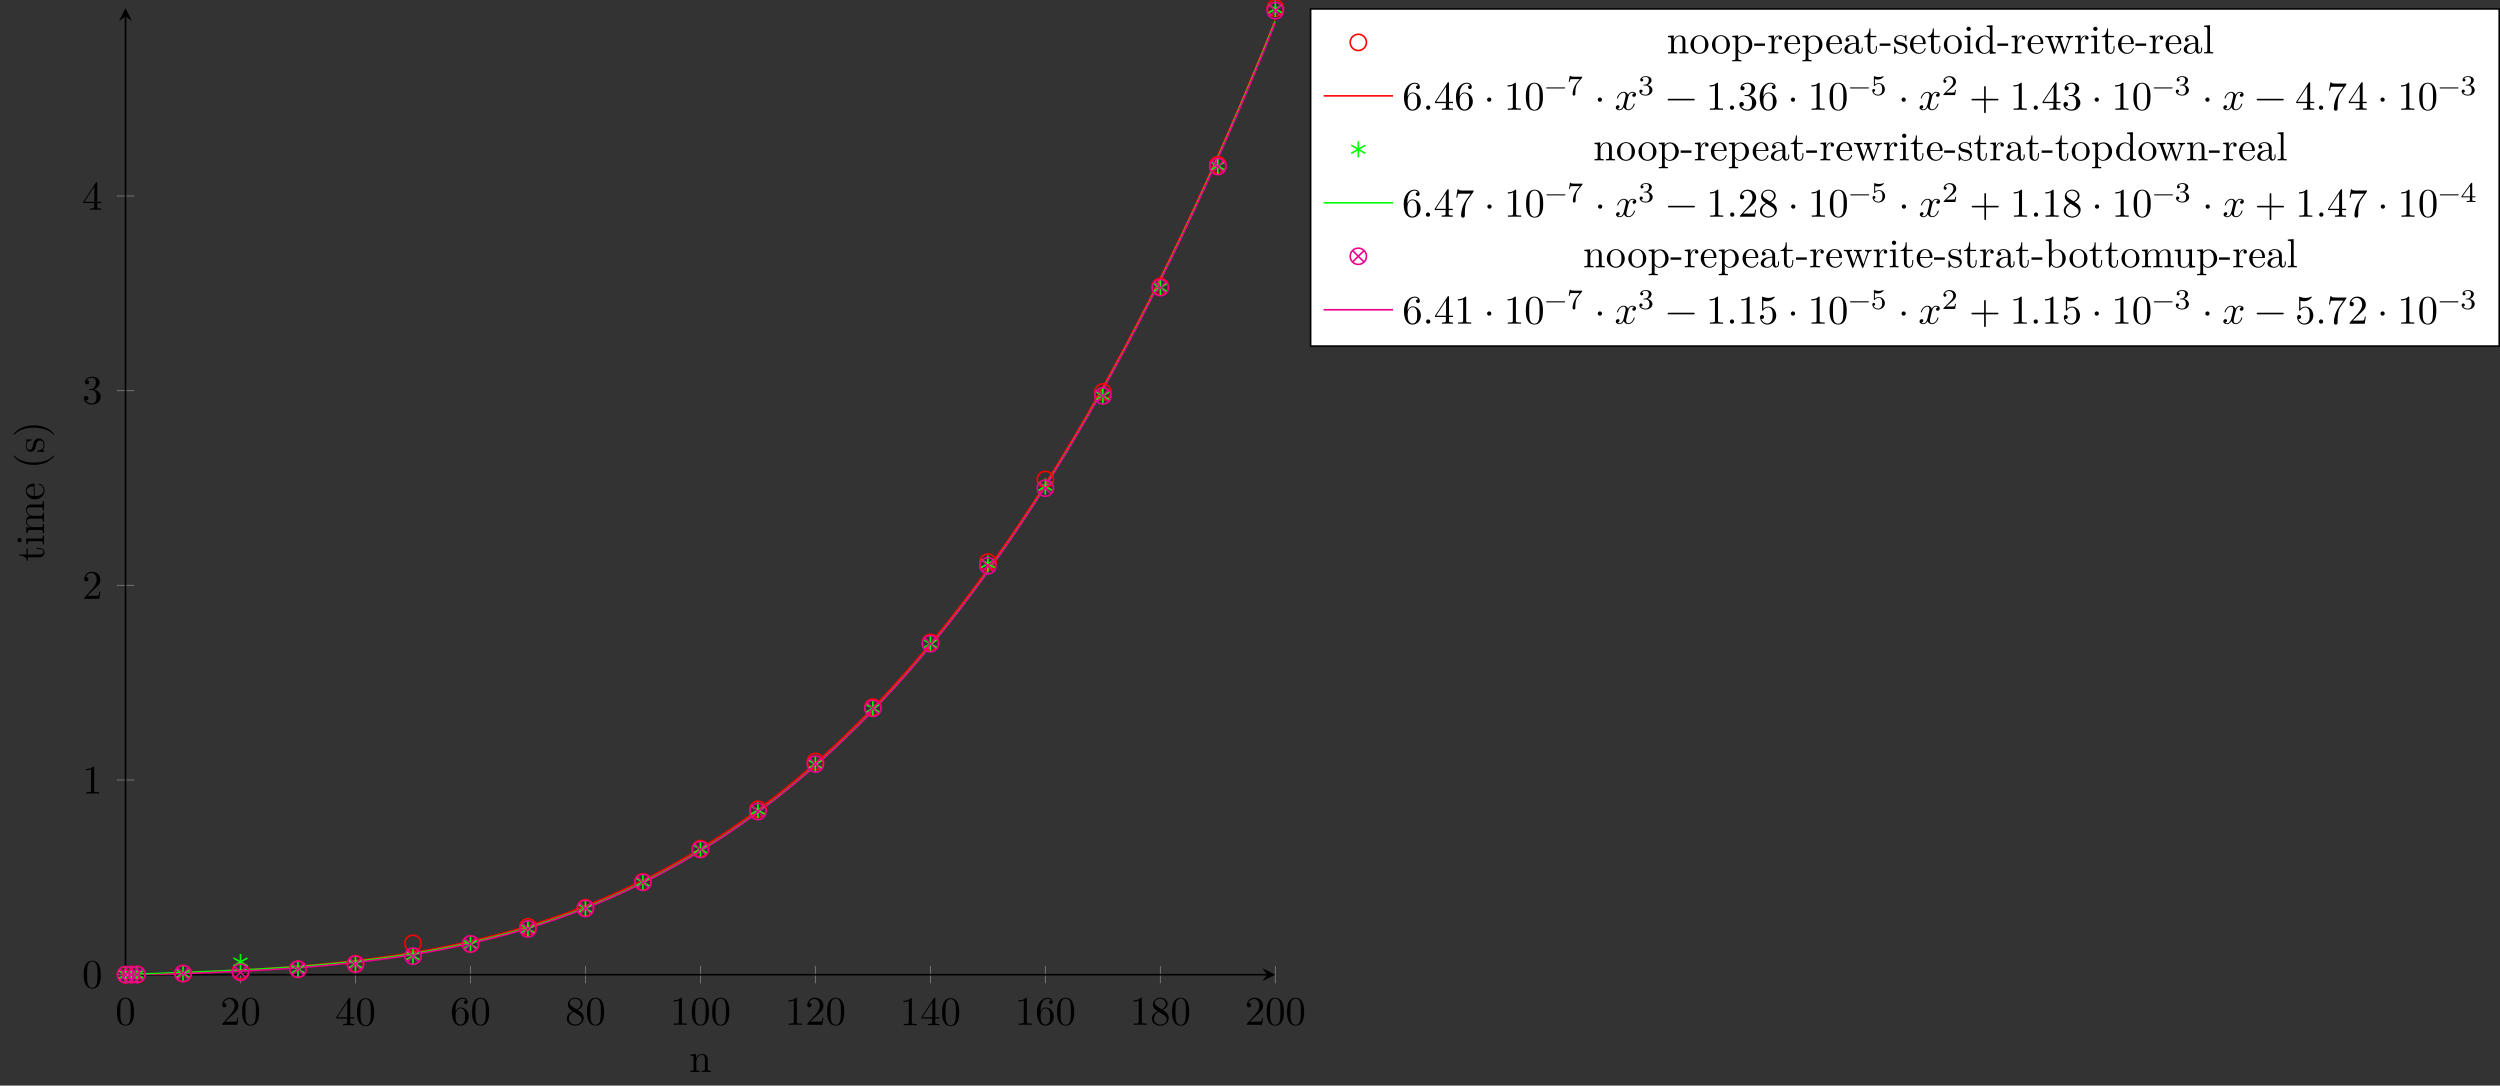 <?xml version="1.0" encoding="UTF-8"?>
<svg xmlns="http://www.w3.org/2000/svg" xmlns:xlink="http://www.w3.org/1999/xlink" width="612.493pt" height="265.968pt" viewBox="0 0 612.493 265.968" version="1.1">
<rect x="0" y="0" width="612.493" height="265.968" fill="#333333" stroke="none"/>
<defs>
<g>
<symbol overflow="visible" id="glyph0-0">
<path style="stroke:none;" d=""/>
</symbol>
<symbol overflow="visible" id="glyph0-1">
<path style="stroke:none;" d="M 4.578 -3.188 C 4.578 -3.984 4.531 -4.781 4.188 -5.516 C 3.734 -6.484 2.906 -6.641 2.5 -6.641 C 1.891 -6.641 1.172 -6.375 0.75 -5.453 C 0.438 -4.766 0.391 -3.984 0.391 -3.188 C 0.391 -2.438 0.422 -1.547 0.844 -0.781 C 1.266 0.016 2 0.219 2.484 0.219 C 3.016 0.219 3.781 0.016 4.219 -0.938 C 4.531 -1.625 4.578 -2.406 4.578 -3.188 Z M 3.766 -3.312 C 3.766 -2.562 3.766 -1.891 3.656 -1.25 C 3.5 -0.297 2.938 0 2.484 0 C 2.094 0 1.5 -0.25 1.328 -1.203 C 1.219 -1.797 1.219 -2.719 1.219 -3.312 C 1.219 -3.953 1.219 -4.609 1.297 -5.141 C 1.484 -6.328 2.234 -6.422 2.484 -6.422 C 2.812 -6.422 3.469 -6.234 3.656 -5.25 C 3.766 -4.688 3.766 -3.938 3.766 -3.312 Z M 3.766 -3.312 "/>
</symbol>
<symbol overflow="visible" id="glyph0-2">
<path style="stroke:none;" d="M 4.469 -1.734 L 4.234 -1.734 C 4.172 -1.438 4.109 -1 4 -0.844 C 3.938 -0.766 3.281 -0.766 3.062 -0.766 L 1.266 -0.766 L 2.328 -1.797 C 3.875 -3.172 4.469 -3.703 4.469 -4.703 C 4.469 -5.844 3.578 -6.641 2.359 -6.641 C 1.234 -6.641 0.5 -5.719 0.5 -4.828 C 0.5 -4.281 1 -4.281 1.031 -4.281 C 1.203 -4.281 1.547 -4.391 1.547 -4.812 C 1.547 -5.062 1.359 -5.328 1.016 -5.328 C 0.938 -5.328 0.922 -5.328 0.891 -5.312 C 1.109 -5.969 1.656 -6.328 2.234 -6.328 C 3.141 -6.328 3.562 -5.516 3.562 -4.703 C 3.562 -3.906 3.078 -3.125 2.516 -2.5 L 0.609 -0.375 C 0.5 -0.266 0.5 -0.234 0.5 0 L 4.203 0 Z M 4.469 -1.734 "/>
</symbol>
<symbol overflow="visible" id="glyph0-3">
<path style="stroke:none;" d="M 4.688 -1.641 L 4.688 -1.953 L 3.703 -1.953 L 3.703 -6.484 C 3.703 -6.688 3.703 -6.75 3.531 -6.75 C 3.453 -6.75 3.422 -6.75 3.344 -6.625 L 0.281 -1.953 L 0.281 -1.641 L 2.938 -1.641 L 2.938 -0.781 C 2.938 -0.422 2.906 -0.312 2.172 -0.312 L 1.969 -0.312 L 1.969 0 C 2.375 -0.031 2.891 -0.031 3.312 -0.031 C 3.734 -0.031 4.25 -0.031 4.672 0 L 4.672 -0.312 L 4.453 -0.312 C 3.719 -0.312 3.703 -0.422 3.703 -0.781 L 3.703 -1.641 Z M 2.984 -1.953 L 0.562 -1.953 L 2.984 -5.672 Z M 2.984 -1.953 "/>
</symbol>
<symbol overflow="visible" id="glyph0-4">
<path style="stroke:none;" d="M 4.562 -2.031 C 4.562 -3.297 3.672 -4.25 2.562 -4.25 C 1.891 -4.25 1.516 -3.75 1.312 -3.266 L 1.312 -3.516 C 1.312 -6.031 2.547 -6.391 3.062 -6.391 C 3.297 -6.391 3.719 -6.328 3.938 -5.984 C 3.781 -5.984 3.391 -5.984 3.391 -5.547 C 3.391 -5.234 3.625 -5.078 3.844 -5.078 C 4 -5.078 4.312 -5.172 4.312 -5.562 C 4.312 -6.156 3.875 -6.641 3.047 -6.641 C 1.766 -6.641 0.422 -5.359 0.422 -3.156 C 0.422 -0.484 1.578 0.219 2.5 0.219 C 3.609 0.219 4.562 -0.719 4.562 -2.031 Z M 3.656 -2.047 C 3.656 -1.562 3.656 -1.062 3.484 -0.703 C 3.188 -0.109 2.734 -0.062 2.5 -0.062 C 1.875 -0.062 1.578 -0.656 1.516 -0.812 C 1.328 -1.281 1.328 -2.078 1.328 -2.25 C 1.328 -3.031 1.656 -4.031 2.547 -4.031 C 2.719 -4.031 3.172 -4.031 3.484 -3.406 C 3.656 -3.047 3.656 -2.531 3.656 -2.047 Z M 3.656 -2.047 "/>
</symbol>
<symbol overflow="visible" id="glyph0-5">
<path style="stroke:none;" d="M 4.562 -1.672 C 4.562 -2.031 4.453 -2.484 4.062 -2.906 C 3.875 -3.109 3.719 -3.203 3.078 -3.609 C 3.797 -3.984 4.281 -4.5 4.281 -5.156 C 4.281 -6.078 3.406 -6.641 2.5 -6.641 C 1.5 -6.641 0.688 -5.906 0.688 -4.969 C 0.688 -4.797 0.703 -4.344 1.125 -3.875 C 1.234 -3.766 1.609 -3.516 1.859 -3.344 C 1.281 -3.047 0.422 -2.5 0.422 -1.5 C 0.422 -0.453 1.438 0.219 2.484 0.219 C 3.609 0.219 4.562 -0.609 4.562 -1.672 Z M 3.844 -5.156 C 3.844 -4.578 3.453 -4.109 2.859 -3.766 L 1.625 -4.562 C 1.172 -4.859 1.125 -5.188 1.125 -5.359 C 1.125 -5.969 1.781 -6.391 2.484 -6.391 C 3.203 -6.391 3.844 -5.875 3.844 -5.156 Z M 4.062 -1.312 C 4.062 -0.578 3.312 -0.062 2.5 -0.062 C 1.641 -0.062 0.922 -0.672 0.922 -1.5 C 0.922 -2.078 1.234 -2.719 2.078 -3.188 L 3.312 -2.406 C 3.594 -2.219 4.062 -1.922 4.062 -1.312 Z M 4.062 -1.312 "/>
</symbol>
<symbol overflow="visible" id="glyph0-6">
<path style="stroke:none;" d="M 4.172 0 L 4.172 -0.312 L 3.859 -0.312 C 2.953 -0.312 2.938 -0.422 2.938 -0.781 L 2.938 -6.375 C 2.938 -6.625 2.938 -6.641 2.703 -6.641 C 2.078 -6 1.203 -6 0.891 -6 L 0.891 -5.688 C 1.094 -5.688 1.672 -5.688 2.188 -5.953 L 2.188 -0.781 C 2.188 -0.422 2.156 -0.312 1.266 -0.312 L 0.953 -0.312 L 0.953 0 C 1.297 -0.031 2.156 -0.031 2.562 -0.031 C 2.953 -0.031 3.828 -0.031 4.172 0 Z M 4.172 0 "/>
</symbol>
<symbol overflow="visible" id="glyph0-7">
<path style="stroke:none;" d="M 4.562 -1.703 C 4.562 -2.516 3.922 -3.297 2.891 -3.516 C 3.703 -3.781 4.281 -4.469 4.281 -5.266 C 4.281 -6.078 3.406 -6.641 2.453 -6.641 C 1.453 -6.641 0.688 -6.047 0.688 -5.281 C 0.688 -4.953 0.906 -4.766 1.203 -4.766 C 1.5 -4.766 1.703 -4.984 1.703 -5.281 C 1.703 -5.766 1.234 -5.766 1.094 -5.766 C 1.391 -6.266 2.047 -6.391 2.406 -6.391 C 2.828 -6.391 3.375 -6.172 3.375 -5.281 C 3.375 -5.156 3.344 -4.578 3.094 -4.141 C 2.797 -3.656 2.453 -3.625 2.203 -3.625 C 2.125 -3.609 1.891 -3.594 1.812 -3.594 C 1.734 -3.578 1.672 -3.562 1.672 -3.469 C 1.672 -3.359 1.734 -3.359 1.906 -3.359 L 2.344 -3.359 C 3.156 -3.359 3.531 -2.688 3.531 -1.703 C 3.531 -0.344 2.844 -0.062 2.406 -0.062 C 1.969 -0.062 1.219 -0.234 0.875 -0.812 C 1.219 -0.766 1.531 -0.984 1.531 -1.359 C 1.531 -1.719 1.266 -1.922 0.984 -1.922 C 0.734 -1.922 0.422 -1.781 0.422 -1.344 C 0.422 -0.438 1.344 0.219 2.438 0.219 C 3.656 0.219 4.562 -0.688 4.562 -1.703 Z M 4.562 -1.703 "/>
</symbol>
<symbol overflow="visible" id="glyph0-8">
<path style="stroke:none;" d="M 1.906 -0.531 C 1.906 -0.812 1.672 -1.062 1.391 -1.062 C 1.094 -1.062 0.859 -0.812 0.859 -0.531 C 0.859 -0.234 1.094 0 1.391 0 C 1.672 0 1.906 -0.234 1.906 -0.531 Z M 1.906 -0.531 "/>
</symbol>
<symbol overflow="visible" id="glyph0-9">
<path style="stroke:none;" d="M 1.906 -2.5 C 1.906 -2.781 1.672 -3.016 1.391 -3.016 C 1.094 -3.016 0.859 -2.781 0.859 -2.5 C 0.859 -2.203 1.094 -1.969 1.391 -1.969 C 1.672 -1.969 1.906 -2.203 1.906 -2.5 Z M 1.906 -2.5 "/>
</symbol>
<symbol overflow="visible" id="glyph0-10">
<path style="stroke:none;" d="M 5.25 -3.75 C 5.25 -4.266 4.672 -4.406 4.328 -4.406 C 3.75 -4.406 3.406 -3.875 3.281 -3.656 C 3.031 -4.312 2.5 -4.406 2.203 -4.406 C 1.172 -4.406 0.594 -3.125 0.594 -2.875 C 0.594 -2.766 0.719 -2.766 0.719 -2.766 C 0.797 -2.766 0.828 -2.797 0.844 -2.875 C 1.188 -3.938 1.844 -4.188 2.188 -4.188 C 2.375 -4.188 2.719 -4.094 2.719 -3.516 C 2.719 -3.203 2.547 -2.547 2.188 -1.141 C 2.031 -0.531 1.672 -0.109 1.234 -0.109 C 1.172 -0.109 0.953 -0.109 0.734 -0.234 C 0.984 -0.297 1.203 -0.5 1.203 -0.781 C 1.203 -1.047 0.984 -1.125 0.844 -1.125 C 0.531 -1.125 0.297 -0.875 0.297 -0.547 C 0.297 -0.094 0.781 0.109 1.219 0.109 C 1.891 0.109 2.25 -0.594 2.266 -0.641 C 2.391 -0.281 2.75 0.109 3.344 0.109 C 4.375 0.109 4.938 -1.172 4.938 -1.422 C 4.938 -1.531 4.859 -1.531 4.828 -1.531 C 4.734 -1.531 4.719 -1.484 4.688 -1.422 C 4.359 -0.344 3.688 -0.109 3.375 -0.109 C 2.984 -0.109 2.828 -0.422 2.828 -0.766 C 2.828 -0.984 2.875 -1.203 2.984 -1.641 L 3.328 -3.016 C 3.391 -3.266 3.625 -4.188 4.312 -4.188 C 4.359 -4.188 4.609 -4.188 4.812 -4.062 C 4.531 -4 4.344 -3.766 4.344 -3.516 C 4.344 -3.359 4.453 -3.172 4.719 -3.172 C 4.938 -3.172 5.25 -3.344 5.25 -3.75 Z M 5.25 -3.75 "/>
</symbol>
<symbol overflow="visible" id="glyph0-11">
<path style="stroke:none;" d="M 7.203 -2.5 C 7.203 -2.609 7.109 -2.688 7 -2.688 L 0.75 -2.688 C 0.641 -2.688 0.562 -2.609 0.562 -2.5 C 0.562 -2.375 0.641 -2.297 0.75 -2.297 L 7 -2.297 C 7.109 -2.297 7.203 -2.375 7.203 -2.5 Z M 7.203 -2.5 "/>
</symbol>
<symbol overflow="visible" id="glyph0-12">
<path style="stroke:none;" d="M 7.203 -2.5 C 7.203 -2.609 7.109 -2.688 7 -2.688 L 4.078 -2.688 L 4.078 -5.609 C 4.078 -5.719 3.984 -5.812 3.875 -5.812 C 3.766 -5.812 3.672 -5.719 3.672 -5.609 L 3.672 -2.688 L 0.75 -2.688 C 0.641 -2.688 0.562 -2.609 0.562 -2.5 C 0.562 -2.375 0.641 -2.297 0.75 -2.297 L 3.672 -2.297 L 3.672 0.625 C 3.672 0.734 3.766 0.828 3.875 0.828 C 3.984 0.828 4.078 0.734 4.078 0.625 L 4.078 -2.297 L 7 -2.297 C 7.109 -2.297 7.203 -2.375 7.203 -2.5 Z M 7.203 -2.5 "/>
</symbol>
<symbol overflow="visible" id="glyph0-13">
<path style="stroke:none;" d="M 4.828 -6.422 L 2.406 -6.422 C 1.203 -6.422 1.172 -6.547 1.141 -6.734 L 0.891 -6.734 L 0.562 -4.688 L 0.812 -4.688 C 0.844 -4.844 0.922 -5.469 1.062 -5.594 C 1.125 -5.656 1.906 -5.656 2.031 -5.656 L 4.094 -5.656 L 2.984 -4.078 C 2.078 -2.734 1.75 -1.344 1.75 -0.328 C 1.75 -0.234 1.75 0.219 2.219 0.219 C 2.672 0.219 2.672 -0.234 2.672 -0.328 L 2.672 -0.844 C 2.672 -1.391 2.703 -1.938 2.781 -2.469 C 2.828 -2.703 2.953 -3.562 3.406 -4.172 L 4.75 -6.078 C 4.828 -6.188 4.828 -6.203 4.828 -6.422 Z M 4.828 -6.422 "/>
</symbol>
<symbol overflow="visible" id="glyph0-14">
<path style="stroke:none;" d="M 4.469 -2 C 4.469 -3.188 3.656 -4.188 2.578 -4.188 C 2.109 -4.188 1.672 -4.031 1.312 -3.672 L 1.312 -5.625 C 1.516 -5.562 1.844 -5.5 2.156 -5.5 C 3.391 -5.5 4.094 -6.406 4.094 -6.531 C 4.094 -6.594 4.062 -6.641 3.984 -6.641 C 3.984 -6.641 3.953 -6.641 3.906 -6.609 C 3.703 -6.516 3.219 -6.312 2.547 -6.312 C 2.156 -6.312 1.688 -6.391 1.219 -6.594 C 1.141 -6.625 1.109 -6.625 1.109 -6.625 C 1 -6.625 1 -6.547 1 -6.391 L 1 -3.438 C 1 -3.266 1 -3.188 1.141 -3.188 C 1.219 -3.188 1.234 -3.203 1.281 -3.266 C 1.391 -3.422 1.75 -3.969 2.562 -3.969 C 3.078 -3.969 3.328 -3.516 3.406 -3.328 C 3.562 -2.953 3.594 -2.578 3.594 -2.078 C 3.594 -1.719 3.594 -1.125 3.344 -0.703 C 3.109 -0.312 2.734 -0.062 2.281 -0.062 C 1.562 -0.062 0.984 -0.594 0.812 -1.172 C 0.844 -1.172 0.875 -1.156 0.984 -1.156 C 1.312 -1.156 1.484 -1.406 1.484 -1.641 C 1.484 -1.891 1.312 -2.141 0.984 -2.141 C 0.844 -2.141 0.5 -2.062 0.5 -1.609 C 0.5 -0.75 1.188 0.219 2.297 0.219 C 3.453 0.219 4.469 -0.734 4.469 -2 Z M 4.469 -2 "/>
</symbol>
<symbol overflow="visible" id="glyph1-0">
<path style="stroke:none;" d=""/>
</symbol>
<symbol overflow="visible" id="glyph1-1">
<path style="stroke:none;" d="M 5.328 0 L 5.328 -0.312 C 4.812 -0.312 4.562 -0.312 4.562 -0.609 L 4.562 -2.516 C 4.562 -3.375 4.562 -3.672 4.25 -4.031 C 4.109 -4.203 3.781 -4.406 3.203 -4.406 C 2.469 -4.406 2 -3.984 1.719 -3.359 L 1.719 -4.406 L 0.312 -4.297 L 0.312 -3.984 C 1.016 -3.984 1.094 -3.922 1.094 -3.422 L 1.094 -0.75 C 1.094 -0.312 0.984 -0.312 0.312 -0.312 L 0.312 0 L 1.453 -0.031 L 2.562 0 L 2.562 -0.312 C 1.891 -0.312 1.781 -0.312 1.781 -0.75 L 1.781 -2.594 C 1.781 -3.625 2.5 -4.188 3.125 -4.188 C 3.766 -4.188 3.875 -3.656 3.875 -3.078 L 3.875 -0.75 C 3.875 -0.312 3.766 -0.312 3.094 -0.312 L 3.094 0 L 4.219 -0.031 Z M 5.328 0 "/>
</symbol>
<symbol overflow="visible" id="glyph1-2">
<path style="stroke:none;" d="M 4.688 -2.141 C 4.688 -3.406 3.703 -4.469 2.5 -4.469 C 1.25 -4.469 0.281 -3.375 0.281 -2.141 C 0.281 -0.844 1.312 0.109 2.484 0.109 C 3.688 0.109 4.688 -0.875 4.688 -2.141 Z M 3.875 -2.219 C 3.875 -1.859 3.875 -1.312 3.656 -0.875 C 3.422 -0.422 2.984 -0.141 2.5 -0.141 C 2.062 -0.141 1.625 -0.344 1.359 -0.812 C 1.109 -1.25 1.109 -1.859 1.109 -2.219 C 1.109 -2.609 1.109 -3.141 1.344 -3.578 C 1.609 -4.031 2.078 -4.25 2.484 -4.25 C 2.922 -4.25 3.344 -4.031 3.609 -3.594 C 3.875 -3.172 3.875 -2.594 3.875 -2.219 Z M 3.875 -2.219 "/>
</symbol>
<symbol overflow="visible" id="glyph1-3">
<path style="stroke:none;" d="M 5.188 -2.156 C 5.188 -3.422 4.234 -4.406 3.109 -4.406 C 2.328 -4.406 1.906 -3.969 1.719 -3.75 L 1.719 -4.406 L 0.281 -4.297 L 0.281 -3.984 C 0.984 -3.984 1.062 -3.922 1.062 -3.484 L 1.062 1.172 C 1.062 1.625 0.953 1.625 0.281 1.625 L 0.281 1.938 L 1.391 1.906 L 2.516 1.938 L 2.516 1.625 C 1.859 1.625 1.75 1.625 1.75 1.172 L 1.75 -0.594 C 1.797 -0.422 2.219 0.109 2.969 0.109 C 4.156 0.109 5.188 -0.875 5.188 -2.156 Z M 4.359 -2.156 C 4.359 -0.953 3.672 -0.109 2.938 -0.109 C 2.531 -0.109 2.156 -0.312 1.891 -0.719 C 1.75 -0.922 1.75 -0.938 1.75 -1.141 L 1.75 -3.359 C 2.031 -3.875 2.516 -4.156 3.031 -4.156 C 3.766 -4.156 4.359 -3.281 4.359 -2.156 Z M 4.359 -2.156 "/>
</symbol>
<symbol overflow="visible" id="glyph1-4">
<path style="stroke:none;" d="M 2.75 -1.859 L 2.75 -2.438 L 0.109 -2.438 L 0.109 -1.859 Z M 2.75 -1.859 "/>
</symbol>
<symbol overflow="visible" id="glyph1-5">
<path style="stroke:none;" d="M 3.625 -3.797 C 3.625 -4.109 3.312 -4.406 2.891 -4.406 C 2.156 -4.406 1.797 -3.734 1.672 -3.312 L 1.672 -4.406 L 0.281 -4.297 L 0.281 -3.984 C 0.984 -3.984 1.062 -3.922 1.062 -3.422 L 1.062 -0.75 C 1.062 -0.312 0.953 -0.312 0.281 -0.312 L 0.281 0 L 1.422 -0.031 C 1.812 -0.031 2.281 -0.031 2.688 0 L 2.688 -0.312 L 2.469 -0.312 C 1.734 -0.312 1.719 -0.422 1.719 -0.781 L 1.719 -2.312 C 1.719 -3.297 2.141 -4.188 2.891 -4.188 C 2.953 -4.188 2.984 -4.188 3 -4.172 C 2.969 -4.172 2.766 -4.047 2.766 -3.781 C 2.766 -3.516 2.984 -3.359 3.203 -3.359 C 3.375 -3.359 3.625 -3.484 3.625 -3.797 Z M 3.625 -3.797 "/>
</symbol>
<symbol overflow="visible" id="glyph1-6">
<path style="stroke:none;" d="M 4.141 -1.188 C 4.141 -1.281 4.062 -1.312 4 -1.312 C 3.922 -1.312 3.891 -1.25 3.875 -1.172 C 3.531 -0.141 2.625 -0.141 2.531 -0.141 C 2.031 -0.141 1.641 -0.438 1.406 -0.812 C 1.109 -1.281 1.109 -1.938 1.109 -2.297 L 3.891 -2.297 C 4.109 -2.297 4.141 -2.297 4.141 -2.516 C 4.141 -3.5 3.594 -4.469 2.359 -4.469 C 1.203 -4.469 0.281 -3.438 0.281 -2.188 C 0.281 -0.859 1.328 0.109 2.469 0.109 C 3.688 0.109 4.141 -1 4.141 -1.188 Z M 3.484 -2.516 L 1.109 -2.516 C 1.172 -4 2.016 -4.25 2.359 -4.25 C 3.375 -4.25 3.484 -2.906 3.484 -2.516 Z M 3.484 -2.516 "/>
</symbol>
<symbol overflow="visible" id="glyph1-7">
<path style="stroke:none;" d="M 4.812 -0.891 L 4.812 -1.453 L 4.562 -1.453 L 4.562 -0.891 C 4.562 -0.312 4.312 -0.25 4.203 -0.25 C 3.875 -0.25 3.844 -0.703 3.844 -0.75 L 3.844 -2.734 C 3.844 -3.156 3.844 -3.547 3.484 -3.922 C 3.094 -4.312 2.594 -4.469 2.109 -4.469 C 1.297 -4.469 0.609 -4 0.609 -3.344 C 0.609 -3.047 0.812 -2.875 1.062 -2.875 C 1.344 -2.875 1.531 -3.078 1.531 -3.328 C 1.531 -3.453 1.469 -3.781 1.016 -3.781 C 1.281 -4.141 1.781 -4.25 2.094 -4.25 C 2.578 -4.25 3.156 -3.859 3.156 -2.969 L 3.156 -2.609 C 2.641 -2.578 1.938 -2.547 1.312 -2.25 C 0.562 -1.906 0.312 -1.391 0.312 -0.953 C 0.312 -0.141 1.281 0.109 1.906 0.109 C 2.578 0.109 3.031 -0.297 3.219 -0.75 C 3.266 -0.359 3.531 0.062 4 0.062 C 4.203 0.062 4.812 -0.078 4.812 -0.891 Z M 3.156 -1.391 C 3.156 -0.453 2.438 -0.109 1.984 -0.109 C 1.5 -0.109 1.094 -0.453 1.094 -0.953 C 1.094 -1.5 1.5 -2.328 3.156 -2.391 Z M 3.156 -1.391 "/>
</symbol>
<symbol overflow="visible" id="glyph1-8">
<path style="stroke:none;" d="M 3.312 -1.234 L 3.312 -1.797 L 3.062 -1.797 L 3.062 -1.25 C 3.062 -0.516 2.766 -0.141 2.391 -0.141 C 1.719 -0.141 1.719 -1.047 1.719 -1.219 L 1.719 -3.984 L 3.156 -3.984 L 3.156 -4.297 L 1.719 -4.297 L 1.719 -6.125 L 1.469 -6.125 C 1.469 -5.312 1.172 -4.25 0.188 -4.203 L 0.188 -3.984 L 1.031 -3.984 L 1.031 -1.234 C 1.031 -0.016 1.969 0.109 2.328 0.109 C 3.031 0.109 3.312 -0.594 3.312 -1.234 Z M 3.312 -1.234 "/>
</symbol>
<symbol overflow="visible" id="glyph1-9">
<path style="stroke:none;" d="M 3.594 -1.281 C 3.594 -1.797 3.297 -2.109 3.172 -2.219 C 2.844 -2.547 2.453 -2.625 2.031 -2.703 C 1.469 -2.812 0.812 -2.938 0.812 -3.516 C 0.812 -3.875 1.062 -4.281 1.922 -4.281 C 3.016 -4.281 3.078 -3.375 3.094 -3.078 C 3.094 -2.984 3.203 -2.984 3.203 -2.984 C 3.344 -2.984 3.344 -3.031 3.344 -3.219 L 3.344 -4.234 C 3.344 -4.391 3.344 -4.469 3.234 -4.469 C 3.188 -4.469 3.156 -4.469 3.031 -4.344 C 3 -4.312 2.906 -4.219 2.859 -4.188 C 2.484 -4.469 2.078 -4.469 1.922 -4.469 C 0.703 -4.469 0.328 -3.797 0.328 -3.234 C 0.328 -2.891 0.484 -2.609 0.75 -2.391 C 1.078 -2.141 1.359 -2.078 2.078 -1.938 C 2.297 -1.891 3.109 -1.734 3.109 -1.016 C 3.109 -0.516 2.766 -0.109 1.984 -0.109 C 1.141 -0.109 0.781 -0.672 0.594 -1.531 C 0.562 -1.656 0.562 -1.688 0.453 -1.688 C 0.328 -1.688 0.328 -1.625 0.328 -1.453 L 0.328 -0.125 C 0.328 0.047 0.328 0.109 0.438 0.109 C 0.484 0.109 0.5 0.094 0.688 -0.094 C 0.703 -0.109 0.703 -0.125 0.891 -0.312 C 1.328 0.094 1.781 0.109 1.984 0.109 C 3.125 0.109 3.594 -0.562 3.594 -1.281 Z M 3.594 -1.281 "/>
</symbol>
<symbol overflow="visible" id="glyph1-10">
<path style="stroke:none;" d="M 2.469 0 L 2.469 -0.312 C 1.797 -0.312 1.766 -0.359 1.766 -0.75 L 1.766 -4.406 L 0.375 -4.297 L 0.375 -3.984 C 1.016 -3.984 1.109 -3.922 1.109 -3.438 L 1.109 -0.75 C 1.109 -0.312 1 -0.312 0.328 -0.312 L 0.328 0 L 1.422 -0.031 C 1.781 -0.031 2.125 -0.016 2.469 0 Z M 1.906 -6.016 C 1.906 -6.297 1.688 -6.547 1.391 -6.547 C 1.047 -6.547 0.844 -6.266 0.844 -6.016 C 0.844 -5.75 1.078 -5.5 1.375 -5.5 C 1.719 -5.5 1.906 -5.766 1.906 -6.016 Z M 1.906 -6.016 "/>
</symbol>
<symbol overflow="visible" id="glyph1-11">
<path style="stroke:none;" d="M 5.25 0 L 5.25 -0.312 C 4.562 -0.312 4.469 -0.375 4.469 -0.875 L 4.469 -6.922 L 3.047 -6.812 L 3.047 -6.5 C 3.734 -6.5 3.812 -6.438 3.812 -5.938 L 3.812 -3.781 C 3.531 -4.141 3.094 -4.406 2.562 -4.406 C 1.391 -4.406 0.344 -3.422 0.344 -2.141 C 0.344 -0.875 1.312 0.109 2.453 0.109 C 3.094 0.109 3.531 -0.234 3.781 -0.547 L 3.781 0.109 Z M 3.781 -1.172 C 3.781 -1 3.781 -0.984 3.672 -0.812 C 3.375 -0.328 2.938 -0.109 2.5 -0.109 C 2.047 -0.109 1.688 -0.375 1.453 -0.75 C 1.203 -1.156 1.172 -1.719 1.172 -2.141 C 1.172 -2.5 1.188 -3.094 1.469 -3.547 C 1.688 -3.859 2.062 -4.188 2.609 -4.188 C 2.953 -4.188 3.375 -4.031 3.672 -3.594 C 3.781 -3.422 3.781 -3.406 3.781 -3.219 Z M 3.781 -1.172 "/>
</symbol>
<symbol overflow="visible" id="glyph1-12">
<path style="stroke:none;" d="M 7.016 -3.984 L 7.016 -4.297 C 6.781 -4.281 6.5 -4.266 6.281 -4.266 L 5.359 -4.297 L 5.359 -3.984 C 5.719 -3.984 5.938 -3.797 5.938 -3.516 C 5.938 -3.453 5.938 -3.422 5.875 -3.297 L 4.969 -0.75 L 3.984 -3.531 C 3.953 -3.656 3.938 -3.672 3.938 -3.719 C 3.938 -3.984 4.328 -3.984 4.531 -3.984 L 4.531 -4.297 L 3.484 -4.266 C 3.188 -4.266 2.906 -4.281 2.609 -4.297 L 2.609 -3.984 C 2.969 -3.984 3.125 -3.969 3.234 -3.844 C 3.281 -3.781 3.391 -3.484 3.453 -3.297 L 2.609 -0.875 L 1.656 -3.531 C 1.609 -3.656 1.609 -3.672 1.609 -3.719 C 1.609 -3.984 2 -3.984 2.188 -3.984 L 2.188 -4.297 L 1.109 -4.266 L 0.172 -4.297 L 0.172 -3.984 C 0.672 -3.984 0.797 -3.953 0.922 -3.641 L 2.172 -0.109 C 2.219 0.031 2.25 0.109 2.375 0.109 C 2.516 0.109 2.531 0.047 2.578 -0.094 L 3.594 -2.906 L 4.609 -0.078 C 4.641 0.031 4.672 0.109 4.812 0.109 C 4.938 0.109 4.969 0.016 5 -0.078 L 6.172 -3.344 C 6.344 -3.844 6.656 -3.984 7.016 -3.984 Z M 7.016 -3.984 "/>
</symbol>
<symbol overflow="visible" id="glyph1-13">
<path style="stroke:none;" d="M 2.547 0 L 2.547 -0.312 C 1.875 -0.312 1.766 -0.312 1.766 -0.75 L 1.766 -6.922 L 0.328 -6.812 L 0.328 -6.5 C 1.031 -6.5 1.109 -6.438 1.109 -5.938 L 1.109 -0.75 C 1.109 -0.312 1 -0.312 0.328 -0.312 L 0.328 0 L 1.438 -0.031 Z M 2.547 0 "/>
</symbol>
<symbol overflow="visible" id="glyph1-14">
<path style="stroke:none;" d="M 5.188 -2.156 C 5.188 -3.422 4.219 -4.406 3.078 -4.406 C 2.297 -4.406 1.875 -3.938 1.719 -3.766 L 1.719 -6.922 L 0.281 -6.812 L 0.281 -6.5 C 0.984 -6.5 1.062 -6.438 1.062 -5.938 L 1.062 0 L 1.312 0 L 1.672 -0.625 C 1.812 -0.391 2.234 0.109 2.969 0.109 C 4.156 0.109 5.188 -0.875 5.188 -2.156 Z M 4.359 -2.156 C 4.359 -1.797 4.344 -1.203 4.062 -0.75 C 3.844 -0.438 3.469 -0.109 2.938 -0.109 C 2.484 -0.109 2.125 -0.344 1.891 -0.719 C 1.75 -0.922 1.75 -0.953 1.75 -1.141 L 1.75 -3.188 C 1.75 -3.375 1.75 -3.391 1.859 -3.547 C 2.25 -4.109 2.797 -4.188 3.031 -4.188 C 3.484 -4.188 3.844 -3.922 4.078 -3.547 C 4.344 -3.141 4.359 -2.578 4.359 -2.156 Z M 4.359 -2.156 "/>
</symbol>
<symbol overflow="visible" id="glyph1-15">
<path style="stroke:none;" d="M 8.109 0 L 8.109 -0.312 C 7.594 -0.312 7.344 -0.312 7.328 -0.609 L 7.328 -2.516 C 7.328 -3.375 7.328 -3.672 7.016 -4.031 C 6.875 -4.203 6.547 -4.406 5.969 -4.406 C 5.141 -4.406 4.688 -3.812 4.531 -3.422 C 4.391 -4.297 3.656 -4.406 3.203 -4.406 C 2.469 -4.406 2 -3.984 1.719 -3.359 L 1.719 -4.406 L 0.312 -4.297 L 0.312 -3.984 C 1.016 -3.984 1.094 -3.922 1.094 -3.422 L 1.094 -0.75 C 1.094 -0.312 0.984 -0.312 0.312 -0.312 L 0.312 0 L 1.453 -0.031 L 2.562 0 L 2.562 -0.312 C 1.891 -0.312 1.781 -0.312 1.781 -0.75 L 1.781 -2.594 C 1.781 -3.625 2.5 -4.188 3.125 -4.188 C 3.766 -4.188 3.875 -3.656 3.875 -3.078 L 3.875 -0.75 C 3.875 -0.312 3.766 -0.312 3.094 -0.312 L 3.094 0 L 4.219 -0.031 L 5.328 0 L 5.328 -0.312 C 4.672 -0.312 4.562 -0.312 4.562 -0.75 L 4.562 -2.594 C 4.562 -3.625 5.266 -4.188 5.906 -4.188 C 6.531 -4.188 6.641 -3.656 6.641 -3.078 L 6.641 -0.75 C 6.641 -0.312 6.531 -0.312 5.859 -0.312 L 5.859 0 L 6.984 -0.031 Z M 8.109 0 "/>
</symbol>
<symbol overflow="visible" id="glyph1-16">
<path style="stroke:none;" d="M 5.328 0 L 5.328 -0.312 C 4.641 -0.312 4.562 -0.375 4.562 -0.875 L 4.562 -4.406 L 3.094 -4.297 L 3.094 -3.984 C 3.781 -3.984 3.875 -3.922 3.875 -3.422 L 3.875 -1.656 C 3.875 -0.781 3.391 -0.109 2.656 -0.109 C 1.828 -0.109 1.781 -0.578 1.781 -1.094 L 1.781 -4.406 L 0.312 -4.297 L 0.312 -3.984 C 1.094 -3.984 1.094 -3.953 1.094 -3.078 L 1.094 -1.578 C 1.094 -0.797 1.094 0.109 2.609 0.109 C 3.172 0.109 3.609 -0.172 3.891 -0.781 L 3.891 0.109 Z M 5.328 0 "/>
</symbol>
<symbol overflow="visible" id="glyph2-0">
<path style="stroke:none;" d=""/>
</symbol>
<symbol overflow="visible" id="glyph2-1">
<path style="stroke:none;" d="M -1.234 -3.312 L -1.797 -3.312 L -1.797 -3.062 L -1.25 -3.062 C -0.516 -3.062 -0.141 -2.766 -0.141 -2.391 C -0.141 -1.719 -1.047 -1.719 -1.219 -1.719 L -3.984 -1.719 L -3.984 -3.156 L -4.297 -3.156 L -4.297 -1.719 L -6.125 -1.719 L -6.125 -1.469 C -5.312 -1.469 -4.25 -1.172 -4.203 -0.188 L -3.984 -0.188 L -3.984 -1.031 L -1.234 -1.031 C -0.016 -1.031 0.109 -1.969 0.109 -2.328 C 0.109 -3.031 -0.594 -3.312 -1.234 -3.312 Z M -1.234 -3.312 "/>
</symbol>
<symbol overflow="visible" id="glyph2-2">
<path style="stroke:none;" d="M 0 -2.469 L -0.312 -2.469 C -0.312 -1.797 -0.359 -1.766 -0.75 -1.766 L -4.406 -1.766 L -4.297 -0.375 L -3.984 -0.375 C -3.984 -1.016 -3.922 -1.109 -3.438 -1.109 L -0.75 -1.109 C -0.312 -1.109 -0.312 -1 -0.312 -0.328 L 0 -0.328 L -0.031 -1.422 C -0.031 -1.781 -0.016 -2.125 0 -2.469 Z M -6.016 -1.906 C -6.297 -1.906 -6.547 -1.688 -6.547 -1.391 C -6.547 -1.047 -6.266 -0.844 -6.016 -0.844 C -5.75 -0.844 -5.5 -1.078 -5.5 -1.375 C -5.5 -1.719 -5.766 -1.906 -6.016 -1.906 Z M -6.016 -1.906 "/>
</symbol>
<symbol overflow="visible" id="glyph2-3">
<path style="stroke:none;" d="M 0 -8.109 L -0.312 -8.109 C -0.312 -7.594 -0.312 -7.344 -0.609 -7.328 L -2.516 -7.328 C -3.375 -7.328 -3.672 -7.328 -4.031 -7.016 C -4.203 -6.875 -4.406 -6.547 -4.406 -5.969 C -4.406 -5.141 -3.812 -4.688 -3.422 -4.531 C -4.297 -4.391 -4.406 -3.656 -4.406 -3.203 C -4.406 -2.469 -3.984 -2 -3.359 -1.719 L -4.406 -1.719 L -4.297 -0.312 L -3.984 -0.312 C -3.984 -1.016 -3.922 -1.094 -3.422 -1.094 L -0.75 -1.094 C -0.312 -1.094 -0.312 -0.984 -0.312 -0.312 L 0 -0.312 L -0.031 -1.453 L 0 -2.562 L -0.312 -2.562 C -0.312 -1.891 -0.312 -1.781 -0.75 -1.781 L -2.594 -1.781 C -3.625 -1.781 -4.188 -2.5 -4.188 -3.125 C -4.188 -3.766 -3.656 -3.875 -3.078 -3.875 L -0.75 -3.875 C -0.312 -3.875 -0.312 -3.766 -0.312 -3.094 L 0 -3.094 L -0.031 -4.219 L 0 -5.328 L -0.312 -5.328 C -0.312 -4.672 -0.312 -4.562 -0.75 -4.562 L -2.594 -4.562 C -3.625 -4.562 -4.188 -5.266 -4.188 -5.906 C -4.188 -6.531 -3.656 -6.641 -3.078 -6.641 L -0.75 -6.641 C -0.312 -6.641 -0.312 -6.531 -0.312 -5.859 L 0 -5.859 L -0.031 -6.984 Z M 0 -8.109 "/>
</symbol>
<symbol overflow="visible" id="glyph2-4">
<path style="stroke:none;" d="M -1.188 -4.141 C -1.281 -4.141 -1.312 -4.062 -1.312 -4 C -1.312 -3.922 -1.25 -3.891 -1.172 -3.875 C -0.141 -3.531 -0.141 -2.625 -0.141 -2.531 C -0.141 -2.031 -0.438 -1.641 -0.812 -1.406 C -1.281 -1.109 -1.938 -1.109 -2.297 -1.109 L -2.297 -3.891 C -2.297 -4.109 -2.297 -4.141 -2.516 -4.141 C -3.5 -4.141 -4.469 -3.594 -4.469 -2.359 C -4.469 -1.203 -3.438 -0.281 -2.188 -0.281 C -0.859 -0.281 0.109 -1.328 0.109 -2.469 C 0.109 -3.688 -1 -4.141 -1.188 -4.141 Z M -2.516 -3.484 L -2.516 -1.109 C -4 -1.172 -4.25 -2.016 -4.25 -2.359 C -4.25 -3.375 -2.906 -3.484 -2.516 -3.484 Z M -2.516 -3.484 "/>
</symbol>
<symbol overflow="visible" id="glyph2-5">
<path style="stroke:none;" d="M 2.391 -3.297 C 2.359 -3.297 2.344 -3.297 2.172 -3.125 C 0.922 -1.891 -0.969 -1.562 -2.5 -1.562 C -4.234 -1.562 -5.969 -1.938 -7.203 -3.172 C -7.328 -3.297 -7.344 -3.297 -7.375 -3.297 C -7.453 -3.297 -7.484 -3.266 -7.484 -3.203 C -7.484 -3.094 -6.797 -2.203 -5.531 -1.609 C -4.438 -1.109 -3.328 -0.984 -2.5 -0.984 C -1.719 -0.984 -0.516 -1.094 0.625 -1.641 C 1.844 -2.25 2.5 -3.094 2.5 -3.203 C 2.5 -3.266 2.469 -3.297 2.391 -3.297 Z M 2.391 -3.297 "/>
</symbol>
<symbol overflow="visible" id="glyph2-6">
<path style="stroke:none;" d="M -1.281 -3.594 C -1.797 -3.594 -2.109 -3.297 -2.219 -3.172 C -2.547 -2.844 -2.625 -2.453 -2.703 -2.031 C -2.812 -1.469 -2.938 -0.812 -3.516 -0.812 C -3.875 -0.812 -4.281 -1.062 -4.281 -1.922 C -4.281 -3.016 -3.375 -3.078 -3.078 -3.094 C -2.984 -3.094 -2.984 -3.203 -2.984 -3.203 C -2.984 -3.344 -3.031 -3.344 -3.219 -3.344 L -4.234 -3.344 C -4.391 -3.344 -4.469 -3.344 -4.469 -3.234 C -4.469 -3.188 -4.469 -3.156 -4.344 -3.031 C -4.312 -3 -4.219 -2.906 -4.188 -2.859 C -4.469 -2.484 -4.469 -2.078 -4.469 -1.922 C -4.469 -0.703 -3.797 -0.328 -3.234 -0.328 C -2.891 -0.328 -2.609 -0.484 -2.391 -0.75 C -2.141 -1.078 -2.078 -1.359 -1.938 -2.078 C -1.891 -2.297 -1.734 -3.109 -1.016 -3.109 C -0.516 -3.109 -0.109 -2.766 -0.109 -1.984 C -0.109 -1.141 -0.672 -0.781 -1.531 -0.594 C -1.656 -0.562 -1.688 -0.562 -1.688 -0.453 C -1.688 -0.328 -1.625 -0.328 -1.453 -0.328 L -0.125 -0.328 C 0.047 -0.328 0.109 -0.328 0.109 -0.438 C 0.109 -0.484 0.094 -0.5 -0.094 -0.688 C -0.109 -0.703 -0.125 -0.703 -0.312 -0.891 C 0.094 -1.328 0.109 -1.781 0.109 -1.984 C 0.109 -3.125 -0.562 -3.594 -1.281 -3.594 Z M -1.281 -3.594 "/>
</symbol>
<symbol overflow="visible" id="glyph2-7">
<path style="stroke:none;" d="M -2.5 -2.875 C -3.266 -2.875 -4.469 -2.766 -5.609 -2.219 C -6.828 -1.625 -7.484 -0.766 -7.484 -0.672 C -7.484 -0.609 -7.438 -0.562 -7.375 -0.562 C -7.344 -0.562 -7.328 -0.562 -7.141 -0.75 C -6.156 -1.734 -4.578 -2.297 -2.5 -2.297 C -0.781 -2.297 0.969 -1.938 2.219 -0.703 C 2.344 -0.562 2.359 -0.562 2.391 -0.562 C 2.453 -0.562 2.5 -0.609 2.5 -0.672 C 2.5 -0.766 1.812 -1.672 0.547 -2.25 C -0.547 -2.766 -1.656 -2.875 -2.5 -2.875 Z M -2.5 -2.875 "/>
</symbol>
<symbol overflow="visible" id="glyph3-0">
<path style="stroke:none;" d=""/>
</symbol>
<symbol overflow="visible" id="glyph3-1">
<path style="stroke:none;" d="M 5.031 -1.734 C 5.031 -1.812 4.969 -1.875 4.891 -1.875 L 0.531 -1.875 C 0.453 -1.875 0.391 -1.812 0.391 -1.734 C 0.391 -1.672 0.453 -1.609 0.531 -1.609 L 4.891 -1.609 C 4.969 -1.609 5.031 -1.672 5.031 -1.734 Z M 5.031 -1.734 "/>
</symbol>
<symbol overflow="visible" id="glyph3-2">
<path style="stroke:none;" d="M 3.797 -4.484 L 1.969 -4.484 C 1.688 -4.484 1.609 -4.5 1.359 -4.516 C 1 -4.547 0.984 -4.594 0.969 -4.703 L 0.734 -4.703 L 0.484 -3.219 L 0.719 -3.219 C 0.734 -3.328 0.812 -3.781 0.922 -3.859 C 0.969 -3.891 1.547 -3.891 1.641 -3.891 L 3.156 -3.891 L 2.438 -2.969 C 1.531 -1.781 1.438 -0.672 1.438 -0.266 C 1.438 -0.188 1.438 0.141 1.766 0.141 C 2.109 0.141 2.109 -0.172 2.109 -0.266 L 2.109 -0.547 C 2.109 -1.891 2.391 -2.516 2.688 -2.891 L 3.734 -4.203 C 3.797 -4.297 3.797 -4.312 3.797 -4.484 Z M 3.797 -4.484 "/>
</symbol>
<symbol overflow="visible" id="glyph3-3">
<path style="stroke:none;" d="M 3.578 -1.203 C 3.578 -1.75 3.141 -2.297 2.375 -2.453 C 3.094 -2.719 3.359 -3.234 3.359 -3.672 C 3.359 -4.219 2.734 -4.625 1.953 -4.625 C 1.188 -4.625 0.594 -4.25 0.594 -3.688 C 0.594 -3.453 0.75 -3.328 0.953 -3.328 C 1.172 -3.328 1.312 -3.484 1.312 -3.672 C 1.312 -3.875 1.172 -4.031 0.953 -4.047 C 1.203 -4.344 1.672 -4.422 1.938 -4.422 C 2.25 -4.422 2.688 -4.266 2.688 -3.672 C 2.688 -3.375 2.594 -3.047 2.406 -2.844 C 2.188 -2.578 1.984 -2.562 1.641 -2.531 C 1.469 -2.516 1.453 -2.516 1.422 -2.516 C 1.422 -2.516 1.344 -2.5 1.344 -2.422 C 1.344 -2.328 1.406 -2.328 1.531 -2.328 L 1.906 -2.328 C 2.453 -2.328 2.844 -1.953 2.844 -1.203 C 2.844 -0.344 2.328 -0.078 1.938 -0.078 C 1.656 -0.078 1.031 -0.156 0.75 -0.578 C 1.078 -0.578 1.156 -0.812 1.156 -0.969 C 1.156 -1.188 0.984 -1.344 0.766 -1.344 C 0.578 -1.344 0.375 -1.219 0.375 -0.938 C 0.375 -0.281 1.094 0.141 1.938 0.141 C 2.906 0.141 3.578 -0.516 3.578 -1.203 Z M 3.578 -1.203 "/>
</symbol>
<symbol overflow="visible" id="glyph3-4">
<path style="stroke:none;" d="M 3.516 -1.406 C 3.516 -2.188 2.922 -2.906 2.062 -2.906 C 1.75 -2.906 1.391 -2.844 1.078 -2.578 L 1.078 -3.891 C 1.438 -3.797 1.641 -3.797 1.75 -3.797 C 2.672 -3.797 3.219 -4.422 3.219 -4.531 C 3.219 -4.609 3.172 -4.625 3.141 -4.625 C 3.141 -4.625 3.109 -4.625 3.078 -4.609 C 2.906 -4.547 2.547 -4.406 2.031 -4.406 C 1.828 -4.406 1.469 -4.422 1.016 -4.594 C 0.938 -4.625 0.922 -4.625 0.922 -4.625 C 0.828 -4.625 0.828 -4.547 0.828 -4.438 L 0.828 -2.391 C 0.828 -2.266 0.828 -2.188 0.938 -2.188 C 1 -2.188 1.016 -2.188 1.078 -2.281 C 1.375 -2.656 1.812 -2.719 2.047 -2.719 C 2.469 -2.719 2.656 -2.391 2.688 -2.328 C 2.812 -2.094 2.859 -1.828 2.859 -1.422 C 2.859 -1.219 2.859 -0.812 2.641 -0.5 C 2.469 -0.25 2.172 -0.078 1.828 -0.078 C 1.375 -0.078 0.906 -0.328 0.734 -0.797 C 1 -0.781 1.141 -0.953 1.141 -1.141 C 1.141 -1.438 0.875 -1.484 0.781 -1.484 C 0.781 -1.484 0.438 -1.484 0.438 -1.109 C 0.438 -0.484 1.016 0.141 1.844 0.141 C 2.734 0.141 3.516 -0.516 3.516 -1.406 Z M 3.516 -1.406 "/>
</symbol>
<symbol overflow="visible" id="glyph3-5">
<path style="stroke:none;" d="M 3.516 -1.266 L 3.281 -1.266 C 3.266 -1.109 3.188 -0.703 3.094 -0.641 C 3.047 -0.594 2.516 -0.594 2.406 -0.594 L 1.125 -0.594 C 1.859 -1.234 2.109 -1.438 2.516 -1.766 C 3.031 -2.172 3.516 -2.609 3.516 -3.266 C 3.516 -4.109 2.781 -4.625 1.891 -4.625 C 1.031 -4.625 0.438 -4.016 0.438 -3.375 C 0.438 -3.031 0.734 -2.984 0.812 -2.984 C 0.969 -2.984 1.172 -3.109 1.172 -3.359 C 1.172 -3.484 1.125 -3.734 0.766 -3.734 C 0.984 -4.219 1.453 -4.375 1.781 -4.375 C 2.484 -4.375 2.844 -3.828 2.844 -3.266 C 2.844 -2.656 2.406 -2.188 2.188 -1.938 L 0.516 -0.266 C 0.438 -0.203 0.438 -0.188 0.438 0 L 3.312 0 Z M 3.516 -1.266 "/>
</symbol>
<symbol overflow="visible" id="glyph3-6">
<path style="stroke:none;" d="M 3.688 -1.141 L 3.688 -1.391 L 2.906 -1.391 L 2.906 -4.5 C 2.906 -4.641 2.906 -4.703 2.766 -4.703 C 2.672 -4.703 2.641 -4.703 2.578 -4.594 L 0.266 -1.391 L 0.266 -1.141 L 2.328 -1.141 L 2.328 -0.578 C 2.328 -0.328 2.328 -0.25 1.75 -0.25 L 1.562 -0.25 L 1.562 0 L 2.609 -0.031 L 3.672 0 L 3.672 -0.25 L 3.484 -0.25 C 2.906 -0.25 2.906 -0.328 2.906 -0.578 L 2.906 -1.141 Z M 2.375 -1.391 L 0.531 -1.391 L 2.375 -3.938 Z M 2.375 -1.391 "/>
</symbol>
</g>
<clipPath id="clip1">
  <path d="M 30.75 1.988 L 312.445 1.988 L 312.445 238.793 L 30.75 238.793 Z M 30.75 1.988 "/>
</clipPath>
<clipPath id="clip2">
  <path d="M 321 2 L 612.492 2 L 612.492 85 L 321 85 Z M 321 2 "/>
</clipPath>
<clipPath id="clip3">
  <path d="M 320 1 L 612.492 1 L 612.492 85 L 320 85 Z M 320 1 "/>
</clipPath>
</defs>
<g id="surface1">
<path style="fill:none;stroke-width:0.199;stroke-linecap:butt;stroke-linejoin:miter;stroke:rgb(50%,50%,50%);stroke-opacity:1;stroke-miterlimit:10;" d="M 0 -2.124 L 0 2.126 M 28.168 -2.124 L 28.168 2.126 M 56.34 -2.124 L 56.34 2.126 M 84.508 -2.124 L 84.508 2.126 M 112.68 -2.124 L 112.68 2.126 M 140.848 -2.124 L 140.848 2.126 M 169.016 -2.124 L 169.016 2.126 M 197.188 -2.124 L 197.188 2.126 M 225.355 -2.124 L 225.355 2.126 M 253.527 -2.124 L 253.527 2.126 M 281.695 -2.124 L 281.695 2.126 " transform="matrix(1,0,0,-1,30.75,238.794)"/>
<path style="fill:none;stroke-width:0.199;stroke-linecap:butt;stroke-linejoin:miter;stroke:rgb(50%,50%,50%);stroke-opacity:1;stroke-miterlimit:10;" d="M -2.125 0.001 L 2.125 0.001 M -2.125 47.696 L 2.125 47.696 M -2.125 95.388 L 2.125 95.388 M -2.125 143.083 L 2.125 143.083 M -2.125 190.778 L 2.125 190.778 " transform="matrix(1,0,0,-1,30.75,238.794)"/>
<path style="fill:none;stroke-width:0.399;stroke-linecap:butt;stroke-linejoin:miter;stroke:rgb(0%,0%,0%);stroke-opacity:1;stroke-miterlimit:10;" d="M 0 0.001 L 279.703 0.001 " transform="matrix(1,0,0,-1,30.75,238.794)"/>
<path style=" stroke:none;fill-rule:nonzero;fill:rgb(0%,0%,0%);fill-opacity:1;" d="M 312.445 238.793 L 309.258 237.199 L 310.453 238.793 L 309.258 240.387 "/>
<path style="fill:none;stroke-width:0.399;stroke-linecap:butt;stroke-linejoin:miter;stroke:rgb(0%,0%,0%);stroke-opacity:1;stroke-miterlimit:10;" d="M 0 0.001 L 0 234.814 " transform="matrix(1,0,0,-1,30.75,238.794)"/>
<path style=" stroke:none;fill-rule:nonzero;fill:rgb(0%,0%,0%);fill-opacity:1;" d="M 30.75 1.988 L 29.156 5.18 L 30.75 3.98 L 32.344 5.18 "/>
<g style="fill:rgb(0%,0%,0%);fill-opacity:1;">
  <use xlink:href="#glyph0-1" x="28.26" y="251.075"/>
</g>
<g style="fill:rgb(0%,0%,0%);fill-opacity:1;">
  <use xlink:href="#glyph0-2" x="53.938" y="251.075"/>
  <use xlink:href="#glyph0-1" x="58.919" y="251.075"/>
</g>
<g style="fill:rgb(0%,0%,0%);fill-opacity:1;">
  <use xlink:href="#glyph0-3" x="82.108" y="251.184"/>
  <use xlink:href="#glyph0-1" x="87.089" y="251.184"/>
</g>
<g style="fill:rgb(0%,0%,0%);fill-opacity:1;">
  <use xlink:href="#glyph0-4" x="110.277" y="251.075"/>
  <use xlink:href="#glyph0-1" x="115.258" y="251.075"/>
</g>
<g style="fill:rgb(0%,0%,0%);fill-opacity:1;">
  <use xlink:href="#glyph0-5" x="138.446" y="251.075"/>
  <use xlink:href="#glyph0-1" x="143.427" y="251.075"/>
</g>
<g style="fill:rgb(0%,0%,0%);fill-opacity:1;">
  <use xlink:href="#glyph0-6" x="164.125" y="251.075"/>
  <use xlink:href="#glyph0-1" x="169.106" y="251.075"/>
  <use xlink:href="#glyph0-1" x="174.088" y="251.075"/>
</g>
<g style="fill:rgb(0%,0%,0%);fill-opacity:1;">
  <use xlink:href="#glyph0-6" x="192.294" y="251.075"/>
  <use xlink:href="#glyph0-2" x="197.275" y="251.075"/>
  <use xlink:href="#glyph0-1" x="202.257" y="251.075"/>
</g>
<g style="fill:rgb(0%,0%,0%);fill-opacity:1;">
  <use xlink:href="#glyph0-6" x="220.463" y="251.184"/>
  <use xlink:href="#glyph0-3" x="225.444" y="251.184"/>
  <use xlink:href="#glyph0-1" x="230.426" y="251.184"/>
</g>
<g style="fill:rgb(0%,0%,0%);fill-opacity:1;">
  <use xlink:href="#glyph0-6" x="248.632" y="251.075"/>
  <use xlink:href="#glyph0-4" x="253.613" y="251.075"/>
  <use xlink:href="#glyph0-1" x="258.595" y="251.075"/>
</g>
<g style="fill:rgb(0%,0%,0%);fill-opacity:1;">
  <use xlink:href="#glyph0-6" x="276.801" y="251.075"/>
  <use xlink:href="#glyph0-5" x="281.782" y="251.075"/>
  <use xlink:href="#glyph0-1" x="286.764" y="251.075"/>
</g>
<g style="fill:rgb(0%,0%,0%);fill-opacity:1;">
  <use xlink:href="#glyph0-2" x="304.971" y="251.075"/>
  <use xlink:href="#glyph0-1" x="309.952" y="251.075"/>
  <use xlink:href="#glyph0-1" x="314.934" y="251.075"/>
</g>
<g style="fill:rgb(0%,0%,0%);fill-opacity:1;">
  <use xlink:href="#glyph0-1" x="20.123" y="242.002"/>
</g>
<g style="fill:rgb(0%,0%,0%);fill-opacity:1;">
  <use xlink:href="#glyph0-6" x="20.123" y="194.418"/>
</g>
<g style="fill:rgb(0%,0%,0%);fill-opacity:1;">
  <use xlink:href="#glyph0-2" x="20.123" y="146.724"/>
</g>
<g style="fill:rgb(0%,0%,0%);fill-opacity:1;">
  <use xlink:href="#glyph0-7" x="20.123" y="98.92"/>
</g>
<g style="fill:rgb(0%,0%,0%);fill-opacity:1;">
  <use xlink:href="#glyph0-3" x="20.123" y="51.39"/>
</g>
<g clip-path="url(#clip1)" clip-rule="nonzero">
<path style="fill:none;stroke-width:0.399;stroke-linecap:butt;stroke-linejoin:miter;stroke:rgb(100%,0%,0%);stroke-opacity:1;stroke-miterlimit:10;" d="M 0 -0.226 C 0 -0.226 2.055 -0.128 2.844 -0.089 C 3.637 -0.054 4.902 0.005 5.691 0.04 C 6.48 0.079 7.746 0.134 8.535 0.173 C 9.324 0.208 10.594 0.263 11.383 0.302 C 12.172 0.337 13.438 0.396 14.227 0.431 C 15.016 0.466 16.281 0.524 17.074 0.564 C 17.863 0.599 19.129 0.661 19.918 0.696 C 20.707 0.735 21.973 0.798 22.762 0.841 C 23.555 0.88 24.82 0.946 25.609 0.989 C 26.398 1.028 27.664 1.099 28.453 1.146 C 29.242 1.189 30.512 1.263 31.301 1.31 C 32.09 1.36 33.355 1.439 34.145 1.489 C 34.934 1.54 36.199 1.626 36.992 1.681 C 37.781 1.735 39.047 1.825 39.836 1.884 C 40.625 1.946 41.891 2.044 42.68 2.107 C 43.469 2.169 44.738 2.278 45.527 2.345 C 46.316 2.415 47.582 2.528 48.371 2.603 C 49.16 2.677 50.426 2.802 51.219 2.884 C 52.008 2.962 53.273 3.099 54.062 3.185 C 54.852 3.271 56.117 3.415 56.906 3.509 C 57.699 3.603 58.965 3.759 59.754 3.857 C 60.543 3.958 61.809 4.126 62.598 4.235 C 63.387 4.345 64.656 4.524 65.445 4.638 C 66.234 4.755 67.5 4.95 68.289 5.075 C 69.078 5.2 70.344 5.407 71.137 5.54 C 71.926 5.673 73.191 5.896 73.98 6.036 C 74.77 6.181 76.035 6.419 76.824 6.571 C 77.617 6.724 78.883 6.978 79.672 7.138 C 80.461 7.302 81.727 7.571 82.516 7.747 C 83.305 7.919 84.574 8.204 85.363 8.392 C 86.152 8.575 87.418 8.88 88.207 9.075 C 88.996 9.271 90.262 9.595 91.055 9.802 C 91.844 10.013 93.109 10.353 93.898 10.575 C 94.688 10.794 95.953 11.157 96.742 11.392 C 97.535 11.622 98.801 12.005 99.59 12.251 C 100.379 12.497 101.645 12.903 102.434 13.161 C 103.223 13.423 104.492 13.849 105.281 14.122 C 106.07 14.396 107.336 14.845 108.125 15.134 C 108.914 15.423 110.18 15.896 110.973 16.196 C 111.762 16.501 113.027 16.997 113.816 17.314 C 114.605 17.634 115.871 18.153 116.66 18.489 C 117.453 18.821 118.719 19.368 119.508 19.72 C 120.297 20.067 121.562 20.642 122.352 21.009 C 123.141 21.376 124.41 21.974 125.199 22.357 C 125.988 22.743 127.254 23.368 128.043 23.771 C 128.832 24.169 130.098 24.825 130.891 25.243 C 131.68 25.661 132.945 26.349 133.734 26.782 C 134.523 27.22 135.789 27.935 136.578 28.388 C 137.367 28.845 138.637 29.591 139.426 30.064 C 140.215 30.536 141.48 31.314 142.27 31.806 C 143.059 32.302 144.324 33.106 145.117 33.622 C 145.906 34.134 147.172 34.974 147.961 35.505 C 148.75 36.04 150.016 36.911 150.805 37.466 C 151.598 38.021 152.863 38.927 153.652 39.505 C 154.441 40.079 155.707 41.021 156.496 41.614 C 157.285 42.212 158.555 43.189 159.344 43.806 C 160.133 44.427 161.398 45.439 162.188 46.079 C 162.977 46.72 164.242 47.767 165.035 48.431 C 165.824 49.095 167.09 50.181 167.879 50.868 C 168.668 51.556 169.934 52.677 170.723 53.388 C 171.516 54.099 172.781 55.259 173.57 55.997 C 174.359 56.731 175.625 57.931 176.414 58.689 C 177.203 59.45 178.473 60.689 179.262 61.474 C 180.051 62.259 181.316 63.536 182.105 64.349 C 182.895 65.157 184.16 66.478 184.953 67.314 C 185.742 68.153 187.008 69.513 187.797 70.376 C 188.586 71.239 189.852 72.642 190.641 73.532 C 191.434 74.419 192.699 75.868 193.488 76.786 C 194.277 77.7 195.543 79.192 196.332 80.134 C 197.121 81.079 198.391 82.614 199.18 83.587 C 199.969 84.56 201.234 86.138 202.023 87.138 C 202.812 88.138 204.078 89.767 204.871 90.794 C 205.66 91.821 206.926 93.497 207.715 94.552 C 208.504 95.61 209.77 97.333 210.559 98.419 C 211.352 99.505 212.617 101.274 213.406 102.392 C 214.195 103.509 215.461 105.325 216.25 106.474 C 217.039 107.622 218.309 109.489 219.098 110.669 C 219.887 111.845 221.152 113.763 221.941 114.974 C 222.73 116.181 223.996 118.149 224.789 119.392 C 225.578 120.634 226.844 122.649 227.633 123.923 C 228.422 125.196 229.688 127.267 230.477 128.575 C 231.266 129.88 232.535 132.001 233.324 133.341 C 234.113 134.681 235.379 136.857 236.168 138.232 C 236.957 139.603 238.223 141.833 239.016 143.239 C 239.805 144.646 241.07 146.931 241.859 148.372 C 242.648 149.814 243.914 152.149 244.703 153.626 C 245.496 155.103 246.762 157.497 247.551 159.009 C 248.34 160.521 249.605 162.974 250.395 164.517 C 251.184 166.064 252.453 168.575 253.242 170.157 C 254.031 171.739 255.297 174.306 256.086 175.927 C 256.875 177.544 258.141 180.169 258.934 181.825 C 259.723 183.482 260.988 186.165 261.777 187.86 C 262.566 189.552 263.832 192.298 264.621 194.028 C 265.414 195.759 266.68 198.564 267.469 200.333 C 268.258 202.103 269.523 204.97 270.312 206.774 C 271.102 208.583 272.371 211.513 273.16 213.36 C 273.949 215.204 275.215 218.196 276.004 220.083 C 276.793 221.97 278.059 225.024 278.852 226.95 C 279.641 228.872 281.695 233.958 281.695 233.958 " transform="matrix(1,0,0,-1,30.75,238.794)"/>
<path style="fill:none;stroke-width:0.399;stroke-linecap:butt;stroke-linejoin:miter;stroke:rgb(0%,100%,0%);stroke-opacity:1;stroke-miterlimit:10;" d="M 0 0.009 C 0 0.009 2.055 0.087 2.844 0.118 C 3.637 0.149 4.902 0.196 5.691 0.228 C 6.48 0.255 7.746 0.302 8.535 0.333 C 9.324 0.364 10.594 0.411 11.383 0.439 C 12.172 0.47 13.438 0.517 14.227 0.548 C 15.016 0.575 16.281 0.626 17.074 0.657 C 17.863 0.689 19.129 0.735 19.918 0.771 C 20.707 0.802 21.973 0.857 22.762 0.888 C 23.555 0.923 24.82 0.978 25.609 1.017 C 26.398 1.052 27.664 1.11 28.453 1.149 C 29.242 1.189 30.512 1.255 31.301 1.298 C 32.09 1.341 33.355 1.407 34.145 1.454 C 34.934 1.501 36.199 1.575 36.992 1.626 C 37.781 1.677 39.047 1.759 39.836 1.81 C 40.625 1.864 41.891 1.954 42.68 2.013 C 43.469 2.071 44.738 2.169 45.527 2.235 C 46.316 2.298 47.582 2.403 48.371 2.474 C 49.16 2.544 50.426 2.657 51.219 2.735 C 52.008 2.81 53.273 2.935 54.062 3.017 C 54.852 3.099 56.117 3.235 56.906 3.325 C 57.699 3.411 58.965 3.56 59.754 3.657 C 60.543 3.751 61.809 3.911 62.598 4.017 C 63.387 4.118 64.656 4.29 65.445 4.403 C 66.234 4.517 67.5 4.7 68.289 4.821 C 69.078 4.942 70.344 5.142 71.137 5.271 C 71.926 5.403 73.191 5.618 73.98 5.755 C 74.77 5.896 76.035 6.126 76.824 6.274 C 77.617 6.423 78.883 6.669 79.672 6.825 C 80.461 6.985 81.727 7.247 82.516 7.419 C 83.305 7.587 84.574 7.868 85.363 8.048 C 86.152 8.232 87.418 8.528 88.207 8.72 C 88.996 8.915 90.262 9.232 91.055 9.435 C 91.844 9.638 93.109 9.978 93.898 10.192 C 94.688 10.411 95.953 10.767 96.742 10.997 C 97.535 11.228 98.801 11.603 99.59 11.849 C 100.379 12.091 101.645 12.489 102.434 12.747 C 103.223 13.001 104.492 13.423 105.281 13.692 C 106.07 13.966 107.336 14.407 108.125 14.692 C 108.914 14.978 110.18 15.446 110.973 15.747 C 111.762 16.048 113.027 16.54 113.816 16.853 C 114.605 17.169 115.871 17.689 116.66 18.017 C 117.453 18.349 118.719 18.892 119.508 19.239 C 120.297 19.587 121.562 20.157 122.352 20.521 C 123.141 20.884 124.41 21.478 125.199 21.86 C 125.988 22.239 127.254 22.864 128.043 23.263 C 128.832 23.661 130.098 24.314 130.891 24.732 C 131.68 25.146 132.945 25.829 133.734 26.263 C 134.523 26.696 135.789 27.407 136.578 27.86 C 137.367 28.314 138.637 29.056 139.426 29.528 C 140.215 30.001 141.48 30.771 142.27 31.263 C 143.059 31.755 144.324 32.56 145.117 33.071 C 145.906 33.583 147.172 34.419 147.961 34.954 C 148.75 35.485 150.016 36.353 150.805 36.907 C 151.598 37.462 152.863 38.364 153.652 38.939 C 154.441 39.513 155.707 40.45 156.496 41.048 C 157.285 41.642 158.555 42.614 159.344 43.235 C 160.133 43.853 161.398 44.86 162.188 45.501 C 162.977 46.142 164.242 47.189 165.035 47.853 C 165.824 48.517 167.09 49.599 167.879 50.286 C 168.668 50.97 169.934 52.091 170.723 52.802 C 171.516 53.513 172.781 54.673 173.57 55.407 C 174.359 56.142 175.625 57.341 176.414 58.099 C 177.203 58.86 178.473 60.099 179.262 60.884 C 180.051 61.669 181.316 62.946 182.105 63.755 C 182.895 64.567 184.16 65.888 184.953 66.724 C 185.742 67.56 187.008 68.919 187.797 69.782 C 188.586 70.646 189.852 72.048 190.641 72.939 C 191.434 73.829 192.699 75.274 193.488 76.192 C 194.277 77.11 195.543 78.599 196.332 79.544 C 197.121 80.489 198.391 82.024 199.18 82.997 C 199.969 83.97 201.234 85.552 202.023 86.552 C 202.812 87.552 204.078 89.181 204.871 90.208 C 205.66 91.239 206.926 92.911 207.715 93.97 C 208.504 95.028 209.77 96.751 210.559 97.841 C 211.352 98.927 212.617 100.696 213.406 101.817 C 214.195 102.935 215.461 104.755 216.25 105.903 C 217.039 107.052 218.309 108.919 219.098 110.099 C 219.887 111.278 221.152 113.196 221.941 114.407 C 222.73 115.622 223.996 117.591 224.789 118.833 C 225.578 120.075 226.844 122.095 227.633 123.372 C 228.422 124.649 229.688 126.72 230.477 128.028 C 231.266 129.337 232.535 131.462 233.324 132.802 C 234.113 134.146 235.379 136.321 236.168 137.696 C 236.957 139.071 238.223 141.306 239.016 142.712 C 239.805 144.122 241.07 146.411 241.859 147.853 C 242.648 149.298 243.914 151.638 244.703 153.118 C 245.496 154.595 246.762 156.993 247.551 158.509 C 248.34 160.021 249.605 162.478 250.395 164.028 C 251.184 165.575 252.453 168.087 253.242 169.673 C 254.031 171.259 255.297 173.829 256.086 175.454 C 256.875 177.075 258.141 179.704 258.934 181.364 C 259.723 183.021 260.988 185.712 261.777 187.407 C 262.566 189.103 263.832 191.853 264.621 193.587 C 265.414 195.321 266.68 198.134 267.469 199.903 C 268.258 201.677 269.523 204.548 270.312 206.36 C 271.102 208.169 272.371 211.107 273.16 212.954 C 273.949 214.806 275.215 217.802 276.004 219.692 C 276.793 221.579 278.059 224.642 278.852 226.571 C 279.641 228.501 281.695 233.595 281.695 233.595 " transform="matrix(1,0,0,-1,30.75,238.794)"/>
<path style="fill:none;stroke-width:0.399;stroke-linecap:butt;stroke-linejoin:miter;stroke:rgb(92.549%,0%,54.9%);stroke-opacity:1;stroke-miterlimit:10;" d="M 0 -0.272 C 0 -0.272 2.055 -0.194 2.844 -0.163 C 3.637 -0.136 4.902 -0.089 5.691 -0.058 C 6.48 -0.03 7.746 0.017 8.535 0.044 C 9.324 0.075 10.594 0.122 11.383 0.149 C 12.172 0.181 13.438 0.228 14.227 0.255 C 15.016 0.286 16.281 0.333 17.074 0.364 C 17.863 0.396 19.129 0.446 19.918 0.478 C 20.707 0.513 21.973 0.564 22.762 0.599 C 23.555 0.634 24.82 0.689 25.609 0.724 C 26.398 0.763 27.664 0.821 28.453 0.86 C 29.242 0.899 30.512 0.966 31.301 1.009 C 32.09 1.052 33.355 1.122 34.145 1.169 C 34.934 1.216 36.199 1.29 36.992 1.341 C 37.781 1.392 39.047 1.474 39.836 1.528 C 40.625 1.583 41.891 1.673 42.68 1.735 C 43.469 1.794 44.738 1.892 45.527 1.958 C 46.316 2.021 47.582 2.13 48.371 2.2 C 49.16 2.271 50.426 2.388 51.219 2.462 C 52.008 2.54 53.273 2.665 54.062 2.751 C 54.852 2.833 56.117 2.97 56.906 3.06 C 57.699 3.149 58.965 3.298 59.754 3.396 C 60.543 3.493 61.809 3.657 62.598 3.763 C 63.387 3.864 64.656 4.04 65.445 4.153 C 66.234 4.267 67.5 4.454 68.289 4.575 C 69.078 4.696 70.344 4.899 71.137 5.032 C 71.926 5.161 73.191 5.38 73.98 5.521 C 74.77 5.661 76.035 5.892 76.824 6.04 C 77.617 6.192 78.883 6.442 79.672 6.603 C 80.461 6.763 81.727 7.028 82.516 7.196 C 83.305 7.368 84.574 7.653 85.363 7.833 C 86.152 8.017 87.418 8.317 88.207 8.513 C 88.996 8.704 90.262 9.024 91.055 9.232 C 91.844 9.439 93.109 9.778 93.898 9.997 C 94.688 10.212 95.953 10.571 96.742 10.806 C 97.535 11.036 98.801 11.415 99.59 11.661 C 100.379 11.903 101.645 12.306 102.434 12.564 C 103.223 12.821 104.492 13.247 105.281 13.521 C 106.07 13.79 107.336 14.239 108.125 14.524 C 108.914 14.81 110.18 15.282 110.973 15.583 C 111.762 15.884 113.027 16.38 113.816 16.696 C 114.605 17.013 115.871 17.532 116.66 17.864 C 117.453 18.196 118.719 18.743 119.508 19.091 C 120.297 19.442 121.562 20.013 122.352 20.376 C 123.141 20.743 124.41 21.341 125.199 21.724 C 125.988 22.107 127.254 22.732 128.043 23.134 C 128.832 23.532 130.098 24.189 130.891 24.603 C 131.68 25.021 132.945 25.704 133.734 26.142 C 134.523 26.575 135.789 27.29 136.578 27.743 C 137.367 28.2 138.637 28.942 139.426 29.415 C 140.215 29.888 141.48 30.665 142.27 31.157 C 143.059 31.649 144.324 32.458 145.117 32.97 C 145.906 33.481 147.172 34.321 147.961 34.853 C 148.75 35.388 150.016 36.259 150.805 36.814 C 151.598 37.368 152.863 38.271 153.652 38.849 C 154.441 39.423 155.707 40.364 156.496 40.958 C 157.285 41.556 158.555 42.532 159.344 43.149 C 160.133 43.771 161.398 44.778 162.188 45.419 C 162.977 46.064 164.242 47.11 165.035 47.774 C 165.824 48.439 167.09 49.521 167.879 50.208 C 168.668 50.896 169.934 52.017 170.723 52.728 C 171.516 53.439 172.781 54.599 173.57 55.333 C 174.359 56.071 175.625 57.271 176.414 58.028 C 177.203 58.79 178.473 60.028 179.262 60.814 C 180.051 61.599 181.316 62.876 182.105 63.689 C 182.895 64.497 184.16 65.817 184.953 66.653 C 185.742 67.489 187.008 68.853 187.797 69.712 C 188.586 70.575 189.852 71.981 190.641 72.868 C 191.434 73.759 192.699 75.204 193.488 76.122 C 194.277 77.036 195.543 78.528 196.332 79.474 C 197.121 80.415 198.391 81.95 199.18 82.923 C 199.969 83.896 201.234 85.474 202.023 86.474 C 202.812 87.474 204.078 89.099 204.871 90.13 C 205.66 91.157 206.926 92.829 207.715 93.888 C 208.504 94.946 209.77 96.665 210.559 97.755 C 211.352 98.841 212.617 100.606 213.406 101.724 C 214.195 102.841 215.461 104.657 216.25 105.806 C 217.039 106.954 218.309 108.821 219.098 109.997 C 219.887 111.177 221.152 113.091 221.941 114.302 C 222.73 115.513 223.996 117.478 224.789 118.72 C 225.578 119.962 226.844 121.978 227.633 123.251 C 228.422 124.524 229.688 126.591 230.477 127.899 C 231.266 129.204 232.535 131.325 233.324 132.665 C 234.113 134.005 235.379 136.177 236.168 137.552 C 236.957 138.923 238.223 141.153 239.016 142.56 C 239.805 143.966 241.07 146.247 241.859 147.689 C 242.648 149.126 243.914 151.466 244.703 152.942 C 245.496 154.415 246.762 156.81 247.551 158.321 C 248.34 159.829 249.605 162.278 250.395 163.825 C 251.184 165.372 252.453 167.88 253.242 169.462 C 254.031 171.04 255.297 173.607 256.086 175.224 C 256.875 176.841 258.141 179.466 258.934 181.122 C 259.723 182.774 260.988 185.458 261.777 187.149 C 262.566 188.841 263.832 191.583 264.621 193.314 C 265.414 195.044 266.68 197.845 267.469 199.614 C 268.258 201.38 269.523 204.247 270.312 206.052 C 271.102 207.857 272.371 210.782 273.16 212.626 C 273.949 214.474 275.215 217.462 276.004 219.345 C 276.793 221.228 278.059 224.282 278.852 226.204 C 279.641 228.126 281.695 233.208 281.695 233.208 " transform="matrix(1,0,0,-1,30.75,238.794)"/>
</g>
<path style="fill:none;stroke-width:0.399;stroke-linecap:butt;stroke-linejoin:miter;stroke:rgb(100%,0%,0%);stroke-opacity:1;stroke-miterlimit:10;" d="M 1.992 0.001 C 1.992 1.099 1.102 1.993 0 1.993 C -1.102 1.993 -1.992 1.099 -1.992 0.001 C -1.992 -1.101 -1.102 -1.991 0 -1.991 C 1.102 -1.991 1.992 -1.101 1.992 0.001 Z M 1.992 0.001 " transform="matrix(1,0,0,-1,30.75,238.794)"/>
<path style="fill:none;stroke-width:0.399;stroke-linecap:butt;stroke-linejoin:miter;stroke:rgb(100%,0%,0%);stroke-opacity:1;stroke-miterlimit:10;" d="M 3.402 0.048 C 3.402 1.149 2.508 2.04 1.41 2.04 C 0.309 2.04 -0.586 1.149 -0.586 0.048 C -0.586 -1.054 0.309 -1.944 1.41 -1.944 C 2.508 -1.944 3.402 -1.054 3.402 0.048 Z M 3.402 0.048 " transform="matrix(1,0,0,-1,30.75,238.794)"/>
<path style="fill:none;stroke-width:0.399;stroke-linecap:butt;stroke-linejoin:miter;stroke:rgb(100%,0%,0%);stroke-opacity:1;stroke-miterlimit:10;" d="M 4.809 0.048 C 4.809 1.149 3.918 2.04 2.816 2.04 C 1.715 2.04 0.824 1.149 0.824 0.048 C 0.824 -1.054 1.715 -1.944 2.816 -1.944 C 3.918 -1.944 4.809 -1.054 4.809 0.048 Z M 4.809 0.048 " transform="matrix(1,0,0,-1,30.75,238.794)"/>
<path style="fill:none;stroke-width:0.399;stroke-linecap:butt;stroke-linejoin:miter;stroke:rgb(100%,0%,0%);stroke-opacity:1;stroke-miterlimit:10;" d="M 16.078 0.286 C 16.078 1.388 15.184 2.278 14.086 2.278 C 12.984 2.278 12.094 1.388 12.094 0.286 C 12.094 -0.815 12.984 -1.706 14.086 -1.706 C 15.184 -1.706 16.078 -0.815 16.078 0.286 Z M 16.078 0.286 " transform="matrix(1,0,0,-1,30.75,238.794)"/>
<path style="fill:none;stroke-width:0.399;stroke-linecap:butt;stroke-linejoin:miter;stroke:rgb(100%,0%,0%);stroke-opacity:1;stroke-miterlimit:10;" d="M 30.16 0.907 C 30.16 2.005 29.27 2.899 28.168 2.899 C 27.07 2.899 26.176 2.005 26.176 0.907 C 26.176 -0.194 27.07 -1.085 28.168 -1.085 C 29.27 -1.085 30.16 -0.194 30.16 0.907 Z M 30.16 0.907 " transform="matrix(1,0,0,-1,30.75,238.794)"/>
<path style="fill:none;stroke-width:0.399;stroke-linecap:butt;stroke-linejoin:miter;stroke:rgb(100%,0%,0%);stroke-opacity:1;stroke-miterlimit:10;" d="M 44.246 1.337 C 44.246 2.435 43.355 3.329 42.254 3.329 C 41.152 3.329 40.262 2.435 40.262 1.337 C 40.262 0.235 41.152 -0.655 42.254 -0.655 C 43.355 -0.655 44.246 0.235 44.246 1.337 Z M 44.246 1.337 " transform="matrix(1,0,0,-1,30.75,238.794)"/>
<path style="fill:none;stroke-width:0.399;stroke-linecap:butt;stroke-linejoin:miter;stroke:rgb(100%,0%,0%);stroke-opacity:1;stroke-miterlimit:10;" d="M 58.332 2.669 C 58.332 3.771 57.441 4.665 56.34 4.665 C 55.238 4.665 54.348 3.771 54.348 2.669 C 54.348 1.571 55.238 0.677 56.34 0.677 C 57.441 0.677 58.332 1.571 58.332 2.669 Z M 58.332 2.669 " transform="matrix(1,0,0,-1,30.75,238.794)"/>
<path style="fill:none;stroke-width:0.399;stroke-linecap:butt;stroke-linejoin:miter;stroke:rgb(100%,0%,0%);stroke-opacity:1;stroke-miterlimit:10;" d="M 72.418 7.681 C 72.418 8.778 71.523 9.673 70.422 9.673 C 69.324 9.673 68.43 8.778 68.43 7.681 C 68.43 6.579 69.324 5.685 70.422 5.685 C 71.523 5.685 72.418 6.579 72.418 7.681 Z M 72.418 7.681 " transform="matrix(1,0,0,-1,30.75,238.794)"/>
<path style="fill:none;stroke-width:0.399;stroke-linecap:butt;stroke-linejoin:miter;stroke:rgb(100%,0%,0%);stroke-opacity:1;stroke-miterlimit:10;" d="M 86.5 7.489 C 86.5 8.587 85.609 9.482 84.508 9.482 C 83.406 9.482 82.516 8.587 82.516 7.489 C 82.516 6.388 83.406 5.497 84.508 5.497 C 85.609 5.497 86.5 6.388 86.5 7.489 Z M 86.5 7.489 " transform="matrix(1,0,0,-1,30.75,238.794)"/>
<path style="fill:none;stroke-width:0.399;stroke-linecap:butt;stroke-linejoin:miter;stroke:rgb(100%,0%,0%);stroke-opacity:1;stroke-miterlimit:10;" d="M 100.586 11.732 C 100.586 12.833 99.695 13.724 98.594 13.724 C 97.492 13.724 96.602 12.833 96.602 11.732 C 96.602 10.634 97.492 9.739 98.594 9.739 C 99.695 9.739 100.586 10.634 100.586 11.732 Z M 100.586 11.732 " transform="matrix(1,0,0,-1,30.75,238.794)"/>
<path style="fill:none;stroke-width:0.399;stroke-linecap:butt;stroke-linejoin:miter;stroke:rgb(100%,0%,0%);stroke-opacity:1;stroke-miterlimit:10;" d="M 114.672 16.407 C 114.672 17.509 113.777 18.399 112.68 18.399 C 111.578 18.399 110.688 17.509 110.688 16.407 C 110.688 15.306 111.578 14.415 112.68 14.415 C 113.777 14.415 114.672 15.306 114.672 16.407 Z M 114.672 16.407 " transform="matrix(1,0,0,-1,30.75,238.794)"/>
<path style="fill:none;stroke-width:0.399;stroke-linecap:butt;stroke-linejoin:miter;stroke:rgb(100%,0%,0%);stroke-opacity:1;stroke-miterlimit:10;" d="M 128.754 22.751 C 128.754 23.853 127.863 24.743 126.762 24.743 C 125.664 24.743 124.77 23.853 124.77 22.751 C 124.77 21.649 125.664 20.759 126.762 20.759 C 127.863 20.759 128.754 21.649 128.754 22.751 Z M 128.754 22.751 " transform="matrix(1,0,0,-1,30.75,238.794)"/>
<path style="fill:none;stroke-width:0.399;stroke-linecap:butt;stroke-linejoin:miter;stroke:rgb(100%,0%,0%);stroke-opacity:1;stroke-miterlimit:10;" d="M 142.84 30.907 C 142.84 32.005 141.949 32.899 140.848 32.899 C 139.746 32.899 138.855 32.005 138.855 30.907 C 138.855 29.806 139.746 28.915 140.848 28.915 C 141.949 28.915 142.84 29.806 142.84 30.907 Z M 142.84 30.907 " transform="matrix(1,0,0,-1,30.75,238.794)"/>
<path style="fill:none;stroke-width:0.399;stroke-linecap:butt;stroke-linejoin:miter;stroke:rgb(100%,0%,0%);stroke-opacity:1;stroke-miterlimit:10;" d="M 156.926 40.54 C 156.926 41.642 156.031 42.532 154.934 42.532 C 153.832 42.532 152.941 41.642 152.941 40.54 C 152.941 39.439 153.832 38.548 154.934 38.548 C 156.031 38.548 156.926 39.439 156.926 40.54 Z M 156.926 40.54 " transform="matrix(1,0,0,-1,30.75,238.794)"/>
<path style="fill:none;stroke-width:0.399;stroke-linecap:butt;stroke-linejoin:miter;stroke:rgb(100%,0%,0%);stroke-opacity:1;stroke-miterlimit:10;" d="M 171.008 52.228 C 171.008 53.325 170.117 54.22 169.016 54.22 C 167.918 54.22 167.023 53.325 167.023 52.228 C 167.023 51.126 167.918 50.231 169.016 50.231 C 170.117 50.231 171.008 51.126 171.008 52.228 Z M 171.008 52.228 " transform="matrix(1,0,0,-1,30.75,238.794)"/>
<path style="fill:none;stroke-width:0.399;stroke-linecap:butt;stroke-linejoin:miter;stroke:rgb(100%,0%,0%);stroke-opacity:1;stroke-miterlimit:10;" d="M 185.094 65.532 C 185.094 66.634 184.203 67.524 183.102 67.524 C 182 67.524 181.109 66.634 181.109 65.532 C 181.109 64.431 182 63.54 183.102 63.54 C 184.203 63.54 185.094 64.431 185.094 65.532 Z M 185.094 65.532 " transform="matrix(1,0,0,-1,30.75,238.794)"/>
<path style="fill:none;stroke-width:0.399;stroke-linecap:butt;stroke-linejoin:miter;stroke:rgb(100%,0%,0%);stroke-opacity:1;stroke-miterlimit:10;" d="M 199.18 81.415 C 199.18 82.517 198.289 83.407 197.188 83.407 C 196.086 83.407 195.195 82.517 195.195 81.415 C 195.195 80.314 196.086 79.423 197.188 79.423 C 198.289 79.423 199.18 80.314 199.18 81.415 Z M 199.18 81.415 " transform="matrix(1,0,0,-1,30.75,238.794)"/>
<path style="fill:none;stroke-width:0.399;stroke-linecap:butt;stroke-linejoin:miter;stroke:rgb(100%,0%,0%);stroke-opacity:1;stroke-miterlimit:10;" d="M 213.266 101.064 C 213.266 102.165 212.371 103.06 211.27 103.06 C 210.172 103.06 209.277 102.165 209.277 101.064 C 209.277 99.966 210.172 99.071 211.27 99.071 C 212.371 99.071 213.266 99.966 213.266 101.064 Z M 213.266 101.064 " transform="matrix(1,0,0,-1,30.75,238.794)"/>
<path style="fill:none;stroke-width:0.399;stroke-linecap:butt;stroke-linejoin:miter;stroke:rgb(100%,0%,0%);stroke-opacity:1;stroke-miterlimit:10;" d="M 227.348 121.337 C 227.348 122.435 226.457 123.329 225.355 123.329 C 224.254 123.329 223.363 122.435 223.363 121.337 C 223.363 120.235 224.254 119.345 225.355 119.345 C 226.457 119.345 227.348 120.235 227.348 121.337 Z M 227.348 121.337 " transform="matrix(1,0,0,-1,30.75,238.794)"/>
<path style="fill:none;stroke-width:0.399;stroke-linecap:butt;stroke-linejoin:miter;stroke:rgb(100%,0%,0%);stroke-opacity:1;stroke-miterlimit:10;" d="M 241.434 142.751 C 241.434 143.853 240.543 144.743 239.441 144.743 C 238.34 144.743 237.449 143.853 237.449 142.751 C 237.449 141.649 238.34 140.759 239.441 140.759 C 240.543 140.759 241.434 141.649 241.434 142.751 Z M 241.434 142.751 " transform="matrix(1,0,0,-1,30.75,238.794)"/>
<path style="fill:none;stroke-width:0.399;stroke-linecap:butt;stroke-linejoin:miter;stroke:rgb(100%,0%,0%);stroke-opacity:1;stroke-miterlimit:10;" d="M 255.52 168.603 C 255.52 169.7 254.625 170.595 253.527 170.595 C 252.426 170.595 251.531 169.7 251.531 168.603 C 251.531 167.501 252.426 166.607 253.527 166.607 C 254.625 166.607 255.52 167.501 255.52 168.603 Z M 255.52 168.603 " transform="matrix(1,0,0,-1,30.75,238.794)"/>
<path style="fill:none;stroke-width:0.399;stroke-linecap:butt;stroke-linejoin:miter;stroke:rgb(100%,0%,0%);stroke-opacity:1;stroke-miterlimit:10;" d="M 269.602 198.411 C 269.602 199.509 268.711 200.403 267.609 200.403 C 266.512 200.403 265.617 199.509 265.617 198.411 C 265.617 197.31 266.512 196.419 267.609 196.419 C 268.711 196.419 269.602 197.31 269.602 198.411 Z M 269.602 198.411 " transform="matrix(1,0,0,-1,30.75,238.794)"/>
<path style="fill:none;stroke-width:0.399;stroke-linecap:butt;stroke-linejoin:miter;stroke:rgb(100%,0%,0%);stroke-opacity:1;stroke-miterlimit:10;" d="M 283.688 236.806 C 283.688 237.903 282.797 238.798 281.695 238.798 C 280.594 238.798 279.703 237.903 279.703 236.806 C 279.703 235.704 280.594 234.814 281.695 234.814 C 282.797 234.814 283.688 235.704 283.688 236.806 Z M 283.688 236.806 " transform="matrix(1,0,0,-1,30.75,238.794)"/>
<path style="fill:none;stroke-width:0.399;stroke-linecap:butt;stroke-linejoin:miter;stroke:rgb(0%,100%,0%);stroke-opacity:1;stroke-miterlimit:10;" d="M 0 -1.991 L 0 1.993 M 1.727 0.997 L -1.727 -0.995 M 1.727 -0.995 L -1.727 0.997 " transform="matrix(1,0,0,-1,30.75,238.794)"/>
<path style="fill:none;stroke-width:0.399;stroke-linecap:butt;stroke-linejoin:miter;stroke:rgb(0%,100%,0%);stroke-opacity:1;stroke-miterlimit:10;" d="M 1.41 -1.991 L 1.41 1.993 M 3.133 0.997 L -0.316 -0.995 M 3.133 -0.995 L -0.316 0.997 " transform="matrix(1,0,0,-1,30.75,238.794)"/>
<path style="fill:none;stroke-width:0.399;stroke-linecap:butt;stroke-linejoin:miter;stroke:rgb(0%,100%,0%);stroke-opacity:1;stroke-miterlimit:10;" d="M 2.816 -1.944 L 2.816 2.04 M 4.543 1.044 L 1.09 -0.948 M 4.543 -0.948 L 1.09 1.044 " transform="matrix(1,0,0,-1,30.75,238.794)"/>
<path style="fill:none;stroke-width:0.399;stroke-linecap:butt;stroke-linejoin:miter;stroke:rgb(0%,100%,0%);stroke-opacity:1;stroke-miterlimit:10;" d="M 14.086 -1.706 L 14.086 2.278 M 15.809 1.282 L 12.359 -0.71 M 15.809 -0.71 L 12.359 1.282 " transform="matrix(1,0,0,-1,30.75,238.794)"/>
<path style="fill:none;stroke-width:0.399;stroke-linecap:butt;stroke-linejoin:miter;stroke:rgb(0%,100%,0%);stroke-opacity:1;stroke-miterlimit:10;" d="M 28.168 1.107 L 28.168 5.091 M 29.895 4.095 L 26.445 2.103 M 29.895 2.103 L 26.445 4.095 " transform="matrix(1,0,0,-1,30.75,238.794)"/>
<path style="fill:none;stroke-width:0.399;stroke-linecap:butt;stroke-linejoin:miter;stroke:rgb(0%,100%,0%);stroke-opacity:1;stroke-miterlimit:10;" d="M 42.254 -0.655 L 42.254 3.329 M 43.98 2.333 L 40.527 0.341 M 43.98 0.341 L 40.527 2.333 " transform="matrix(1,0,0,-1,30.75,238.794)"/>
<path style="fill:none;stroke-width:0.399;stroke-linecap:butt;stroke-linejoin:miter;stroke:rgb(0%,100%,0%);stroke-opacity:1;stroke-miterlimit:10;" d="M 56.34 0.63 L 56.34 4.614 M 58.066 3.618 L 54.613 1.626 M 58.066 1.626 L 54.613 3.618 " transform="matrix(1,0,0,-1,30.75,238.794)"/>
<path style="fill:none;stroke-width:0.399;stroke-linecap:butt;stroke-linejoin:miter;stroke:rgb(0%,100%,0%);stroke-opacity:1;stroke-miterlimit:10;" d="M 70.422 2.634 L 70.422 6.618 M 72.148 5.622 L 68.699 3.63 M 72.148 3.63 L 68.699 5.622 " transform="matrix(1,0,0,-1,30.75,238.794)"/>
<path style="fill:none;stroke-width:0.399;stroke-linecap:butt;stroke-linejoin:miter;stroke:rgb(0%,100%,0%);stroke-opacity:1;stroke-miterlimit:10;" d="M 84.508 5.399 L 84.508 9.384 M 86.234 8.388 L 82.781 6.396 M 86.234 6.396 L 82.781 8.388 " transform="matrix(1,0,0,-1,30.75,238.794)"/>
<path style="fill:none;stroke-width:0.399;stroke-linecap:butt;stroke-linejoin:miter;stroke:rgb(0%,100%,0%);stroke-opacity:1;stroke-miterlimit:10;" d="M 98.594 9.216 L 98.594 13.2 M 100.32 12.204 L 96.867 10.212 M 100.32 10.212 L 96.867 12.204 " transform="matrix(1,0,0,-1,30.75,238.794)"/>
<path style="fill:none;stroke-width:0.399;stroke-linecap:butt;stroke-linejoin:miter;stroke:rgb(0%,100%,0%);stroke-opacity:1;stroke-miterlimit:10;" d="M 112.68 14.224 L 112.68 18.208 M 114.402 17.212 L 110.953 15.22 M 114.402 15.22 L 110.953 17.212 " transform="matrix(1,0,0,-1,30.75,238.794)"/>
<path style="fill:none;stroke-width:0.399;stroke-linecap:butt;stroke-linejoin:miter;stroke:rgb(0%,100%,0%);stroke-opacity:1;stroke-miterlimit:10;" d="M 126.762 20.661 L 126.762 24.649 M 128.488 23.649 L 125.039 21.657 M 128.488 21.657 L 125.039 23.649 " transform="matrix(1,0,0,-1,30.75,238.794)"/>
<path style="fill:none;stroke-width:0.399;stroke-linecap:butt;stroke-linejoin:miter;stroke:rgb(0%,100%,0%);stroke-opacity:1;stroke-miterlimit:10;" d="M 140.848 28.771 L 140.848 32.755 M 142.574 31.759 L 139.121 29.767 M 142.574 29.767 L 139.121 31.759 " transform="matrix(1,0,0,-1,30.75,238.794)"/>
<path style="fill:none;stroke-width:0.399;stroke-linecap:butt;stroke-linejoin:miter;stroke:rgb(0%,100%,0%);stroke-opacity:1;stroke-miterlimit:10;" d="M 154.934 38.31 L 154.934 42.294 M 156.656 41.298 L 153.207 39.306 M 156.656 39.306 L 153.207 41.298 " transform="matrix(1,0,0,-1,30.75,238.794)"/>
<path style="fill:none;stroke-width:0.399;stroke-linecap:butt;stroke-linejoin:miter;stroke:rgb(0%,100%,0%);stroke-opacity:1;stroke-miterlimit:10;" d="M 169.016 49.564 L 169.016 53.552 M 170.742 52.556 L 167.293 50.564 M 170.742 50.564 L 167.293 52.556 " transform="matrix(1,0,0,-1,30.75,238.794)"/>
<path style="fill:none;stroke-width:0.399;stroke-linecap:butt;stroke-linejoin:miter;stroke:rgb(0%,100%,0%);stroke-opacity:1;stroke-miterlimit:10;" d="M 183.102 63.255 L 183.102 67.239 M 184.828 66.243 L 181.375 64.251 M 184.828 64.251 L 181.375 66.243 " transform="matrix(1,0,0,-1,30.75,238.794)"/>
<path style="fill:none;stroke-width:0.399;stroke-linecap:butt;stroke-linejoin:miter;stroke:rgb(0%,100%,0%);stroke-opacity:1;stroke-miterlimit:10;" d="M 197.188 79.087 L 197.188 83.075 M 198.914 82.079 L 195.461 80.083 M 198.914 80.083 L 195.461 82.079 " transform="matrix(1,0,0,-1,30.75,238.794)"/>
<path style="fill:none;stroke-width:0.399;stroke-linecap:butt;stroke-linejoin:miter;stroke:rgb(0%,100%,0%);stroke-opacity:1;stroke-miterlimit:10;" d="M 211.27 98.692 L 211.27 102.677 M 212.996 101.681 L 209.547 99.689 M 212.996 99.689 L 209.547 101.681 " transform="matrix(1,0,0,-1,30.75,238.794)"/>
<path style="fill:none;stroke-width:0.399;stroke-linecap:butt;stroke-linejoin:miter;stroke:rgb(0%,100%,0%);stroke-opacity:1;stroke-miterlimit:10;" d="M 225.355 117.626 L 225.355 121.61 M 227.082 120.614 L 223.629 118.622 M 227.082 118.622 L 223.629 120.614 " transform="matrix(1,0,0,-1,30.75,238.794)"/>
<path style="fill:none;stroke-width:0.399;stroke-linecap:butt;stroke-linejoin:miter;stroke:rgb(0%,100%,0%);stroke-opacity:1;stroke-miterlimit:10;" d="M 239.441 139.853 L 239.441 143.837 M 241.168 142.841 L 237.715 140.849 M 241.168 140.849 L 237.715 142.841 " transform="matrix(1,0,0,-1,30.75,238.794)"/>
<path style="fill:none;stroke-width:0.399;stroke-linecap:butt;stroke-linejoin:miter;stroke:rgb(0%,100%,0%);stroke-opacity:1;stroke-miterlimit:10;" d="M 253.527 166.368 L 253.527 170.357 M 255.25 169.36 L 251.801 167.364 M 255.25 167.364 L 251.801 169.36 " transform="matrix(1,0,0,-1,30.75,238.794)"/>
<path style="fill:none;stroke-width:0.399;stroke-linecap:butt;stroke-linejoin:miter;stroke:rgb(0%,100%,0%);stroke-opacity:1;stroke-miterlimit:10;" d="M 267.609 196.13 L 267.609 200.118 M 269.336 199.122 L 265.887 197.126 M 269.336 197.126 L 265.887 199.122 " transform="matrix(1,0,0,-1,30.75,238.794)"/>
<path style="fill:none;stroke-width:0.399;stroke-linecap:butt;stroke-linejoin:miter;stroke:rgb(0%,100%,0%);stroke-opacity:1;stroke-miterlimit:10;" d="M 281.695 234.622 L 281.695 238.607 M 283.422 237.61 L 279.969 235.618 M 283.422 235.618 L 279.969 237.61 " transform="matrix(1,0,0,-1,30.75,238.794)"/>
<path style="fill:none;stroke-width:0.399;stroke-linecap:butt;stroke-linejoin:miter;stroke:rgb(92.549%,0%,54.9%);stroke-opacity:1;stroke-miterlimit:10;" d="M 1.992 0.001 C 1.992 1.099 1.102 1.993 0 1.993 C -1.102 1.993 -1.992 1.099 -1.992 0.001 C -1.992 -1.101 -1.102 -1.991 0 -1.991 C 1.102 -1.991 1.992 -1.101 1.992 0.001 Z M -1.41 -1.409 L 1.41 1.407 M -1.41 1.407 L 1.41 -1.409 " transform="matrix(1,0,0,-1,30.75,238.794)"/>
<path style="fill:none;stroke-width:0.399;stroke-linecap:butt;stroke-linejoin:miter;stroke:rgb(92.549%,0%,54.9%);stroke-opacity:1;stroke-miterlimit:10;" d="M 3.402 0.001 C 3.402 1.099 2.508 1.993 1.41 1.993 C 0.309 1.993 -0.586 1.099 -0.586 0.001 C -0.586 -1.101 0.309 -1.991 1.41 -1.991 C 2.508 -1.991 3.402 -1.101 3.402 0.001 Z M 0 -1.409 L 2.816 1.407 M 0 1.407 L 2.816 -1.409 " transform="matrix(1,0,0,-1,30.75,238.794)"/>
<path style="fill:none;stroke-width:0.399;stroke-linecap:butt;stroke-linejoin:miter;stroke:rgb(92.549%,0%,54.9%);stroke-opacity:1;stroke-miterlimit:10;" d="M 4.809 0.048 C 4.809 1.149 3.918 2.04 2.816 2.04 C 1.715 2.04 0.824 1.149 0.824 0.048 C 0.824 -1.054 1.715 -1.944 2.816 -1.944 C 3.918 -1.944 4.809 -1.054 4.809 0.048 Z M 1.406 -1.362 L 4.227 1.458 M 1.406 1.458 L 4.227 -1.362 " transform="matrix(1,0,0,-1,30.75,238.794)"/>
<path style="fill:none;stroke-width:0.399;stroke-linecap:butt;stroke-linejoin:miter;stroke:rgb(92.549%,0%,54.9%);stroke-opacity:1;stroke-miterlimit:10;" d="M 16.078 0.286 C 16.078 1.388 15.184 2.278 14.086 2.278 C 12.984 2.278 12.094 1.388 12.094 0.286 C 12.094 -0.815 12.984 -1.706 14.086 -1.706 C 15.184 -1.706 16.078 -0.815 16.078 0.286 Z M 12.676 -1.124 L 15.492 1.696 M 12.676 1.696 L 15.492 -1.124 " transform="matrix(1,0,0,-1,30.75,238.794)"/>
<path style="fill:none;stroke-width:0.399;stroke-linecap:butt;stroke-linejoin:miter;stroke:rgb(92.549%,0%,54.9%);stroke-opacity:1;stroke-miterlimit:10;" d="M 30.16 0.571 C 30.16 1.673 29.27 2.564 28.168 2.564 C 27.07 2.564 26.176 1.673 26.176 0.571 C 26.176 -0.526 27.07 -1.421 28.168 -1.421 C 29.27 -1.421 30.16 -0.526 30.16 0.571 Z M 26.762 -0.835 L 29.578 1.982 M 26.762 1.982 L 29.578 -0.835 " transform="matrix(1,0,0,-1,30.75,238.794)"/>
<path style="fill:none;stroke-width:0.399;stroke-linecap:butt;stroke-linejoin:miter;stroke:rgb(92.549%,0%,54.9%);stroke-opacity:1;stroke-miterlimit:10;" d="M 44.246 1.337 C 44.246 2.435 43.355 3.329 42.254 3.329 C 41.152 3.329 40.262 2.435 40.262 1.337 C 40.262 0.235 41.152 -0.655 42.254 -0.655 C 43.355 -0.655 44.246 0.235 44.246 1.337 Z M 40.844 -0.073 L 43.664 2.743 M 40.844 2.743 L 43.664 -0.073 " transform="matrix(1,0,0,-1,30.75,238.794)"/>
<path style="fill:none;stroke-width:0.399;stroke-linecap:butt;stroke-linejoin:miter;stroke:rgb(92.549%,0%,54.9%);stroke-opacity:1;stroke-miterlimit:10;" d="M 58.332 2.575 C 58.332 3.677 57.441 4.567 56.34 4.567 C 55.238 4.567 54.348 3.677 54.348 2.575 C 54.348 1.474 55.238 0.583 56.34 0.583 C 57.441 0.583 58.332 1.474 58.332 2.575 Z M 54.93 1.165 L 57.746 3.985 M 54.93 3.985 L 57.746 1.165 " transform="matrix(1,0,0,-1,30.75,238.794)"/>
<path style="fill:none;stroke-width:0.399;stroke-linecap:butt;stroke-linejoin:miter;stroke:rgb(92.549%,0%,54.9%);stroke-opacity:1;stroke-miterlimit:10;" d="M 72.418 4.532 C 72.418 5.63 71.523 6.524 70.422 6.524 C 69.324 6.524 68.43 5.63 68.43 4.532 C 68.43 3.431 69.324 2.54 70.422 2.54 C 71.523 2.54 72.418 3.431 72.418 4.532 Z M 69.016 3.122 L 71.832 5.939 M 69.016 5.939 L 71.832 3.122 " transform="matrix(1,0,0,-1,30.75,238.794)"/>
<path style="fill:none;stroke-width:0.399;stroke-linecap:butt;stroke-linejoin:miter;stroke:rgb(92.549%,0%,54.9%);stroke-opacity:1;stroke-miterlimit:10;" d="M 86.5 7.536 C 86.5 8.638 85.609 9.528 84.508 9.528 C 83.406 9.528 82.516 8.638 82.516 7.536 C 82.516 6.435 83.406 5.544 84.508 5.544 C 85.609 5.544 86.5 6.435 86.5 7.536 Z M 83.102 6.126 L 85.918 8.946 M 83.102 8.946 L 85.918 6.126 " transform="matrix(1,0,0,-1,30.75,238.794)"/>
<path style="fill:none;stroke-width:0.399;stroke-linecap:butt;stroke-linejoin:miter;stroke:rgb(92.549%,0%,54.9%);stroke-opacity:1;stroke-miterlimit:10;" d="M 100.586 11.208 C 100.586 12.31 99.695 13.2 98.594 13.2 C 97.492 13.2 96.602 12.31 96.602 11.208 C 96.602 10.107 97.492 9.216 98.594 9.216 C 99.695 9.216 100.586 10.107 100.586 11.208 Z M 97.184 9.798 L 100.004 12.618 M 97.184 12.618 L 100.004 9.798 " transform="matrix(1,0,0,-1,30.75,238.794)"/>
<path style="fill:none;stroke-width:0.399;stroke-linecap:butt;stroke-linejoin:miter;stroke:rgb(92.549%,0%,54.9%);stroke-opacity:1;stroke-miterlimit:10;" d="M 114.672 16.216 C 114.672 17.317 113.777 18.208 112.68 18.208 C 111.578 18.208 110.688 17.317 110.688 16.216 C 110.688 15.114 111.578 14.224 112.68 14.224 C 113.777 14.224 114.672 15.114 114.672 16.216 Z M 111.27 14.806 L 114.086 17.626 M 111.27 17.626 L 114.086 14.806 " transform="matrix(1,0,0,-1,30.75,238.794)"/>
<path style="fill:none;stroke-width:0.399;stroke-linecap:butt;stroke-linejoin:miter;stroke:rgb(92.549%,0%,54.9%);stroke-opacity:1;stroke-miterlimit:10;" d="M 128.754 22.607 C 128.754 23.708 127.863 24.599 126.762 24.599 C 125.664 24.599 124.77 23.708 124.77 22.607 C 124.77 21.505 125.664 20.614 126.762 20.614 C 127.863 20.614 128.754 21.505 128.754 22.607 Z M 125.355 21.2 L 128.172 24.017 M 125.355 24.017 L 128.172 21.2 " transform="matrix(1,0,0,-1,30.75,238.794)"/>
<path style="fill:none;stroke-width:0.399;stroke-linecap:butt;stroke-linejoin:miter;stroke:rgb(92.549%,0%,54.9%);stroke-opacity:1;stroke-miterlimit:10;" d="M 142.84 30.669 C 142.84 31.767 141.949 32.661 140.848 32.661 C 139.746 32.661 138.855 31.767 138.855 30.669 C 138.855 29.567 139.746 28.677 140.848 28.677 C 141.949 28.677 142.84 29.567 142.84 30.669 Z M 139.438 29.259 L 142.258 32.075 M 139.438 32.075 L 142.258 29.259 " transform="matrix(1,0,0,-1,30.75,238.794)"/>
<path style="fill:none;stroke-width:0.399;stroke-linecap:butt;stroke-linejoin:miter;stroke:rgb(92.549%,0%,54.9%);stroke-opacity:1;stroke-miterlimit:10;" d="M 156.926 39.97 C 156.926 41.067 156.031 41.962 154.934 41.962 C 153.832 41.962 152.941 41.067 152.941 39.97 C 152.941 38.868 153.832 37.978 154.934 37.978 C 156.031 37.978 156.926 38.868 156.926 39.97 Z M 153.523 38.56 L 156.34 41.376 M 153.523 41.376 L 156.34 38.56 " transform="matrix(1,0,0,-1,30.75,238.794)"/>
<path style="fill:none;stroke-width:0.399;stroke-linecap:butt;stroke-linejoin:miter;stroke:rgb(92.549%,0%,54.9%);stroke-opacity:1;stroke-miterlimit:10;" d="M 171.008 51.606 C 171.008 52.708 170.117 53.599 169.016 53.599 C 167.918 53.599 167.023 52.708 167.023 51.606 C 167.023 50.505 167.918 49.614 169.016 49.614 C 170.117 49.614 171.008 50.505 171.008 51.606 Z M 167.609 50.196 L 170.426 53.013 M 167.609 53.013 L 170.426 50.196 " transform="matrix(1,0,0,-1,30.75,238.794)"/>
<path style="fill:none;stroke-width:0.399;stroke-linecap:butt;stroke-linejoin:miter;stroke:rgb(92.549%,0%,54.9%);stroke-opacity:1;stroke-miterlimit:10;" d="M 185.094 65.247 C 185.094 66.349 184.203 67.239 183.102 67.239 C 182 67.239 181.109 66.349 181.109 65.247 C 181.109 64.146 182 63.255 183.102 63.255 C 184.203 63.255 185.094 64.146 185.094 65.247 Z M 181.691 63.837 L 184.512 66.657 M 181.691 66.657 L 184.512 63.837 " transform="matrix(1,0,0,-1,30.75,238.794)"/>
<path style="fill:none;stroke-width:0.399;stroke-linecap:butt;stroke-linejoin:miter;stroke:rgb(92.549%,0%,54.9%);stroke-opacity:1;stroke-miterlimit:10;" d="M 199.18 81.079 C 199.18 82.181 198.289 83.075 197.188 83.075 C 196.086 83.075 195.195 82.181 195.195 81.079 C 195.195 79.981 196.086 79.087 197.188 79.087 C 198.289 79.087 199.18 79.981 199.18 81.079 Z M 195.777 79.673 L 198.594 82.489 M 195.777 82.489 L 198.594 79.673 " transform="matrix(1,0,0,-1,30.75,238.794)"/>
<path style="fill:none;stroke-width:0.399;stroke-linecap:butt;stroke-linejoin:miter;stroke:rgb(92.549%,0%,54.9%);stroke-opacity:1;stroke-miterlimit:10;" d="M 213.266 100.157 C 213.266 101.259 212.371 102.153 211.27 102.153 C 210.172 102.153 209.277 101.259 209.277 100.157 C 209.277 99.06 210.172 98.165 211.27 98.165 C 212.371 98.165 213.266 99.06 213.266 100.157 Z M 209.863 98.751 L 212.68 101.567 M 209.863 101.567 L 212.68 98.751 " transform="matrix(1,0,0,-1,30.75,238.794)"/>
<path style="fill:none;stroke-width:0.399;stroke-linecap:butt;stroke-linejoin:miter;stroke:rgb(92.549%,0%,54.9%);stroke-opacity:1;stroke-miterlimit:10;" d="M 227.348 119.189 C 227.348 120.29 226.457 121.181 225.355 121.181 C 224.254 121.181 223.363 120.29 223.363 119.189 C 223.363 118.087 224.254 117.196 225.355 117.196 C 226.457 117.196 227.348 118.087 227.348 119.189 Z M 223.949 117.778 L 226.766 120.599 M 223.949 120.599 L 226.766 117.778 " transform="matrix(1,0,0,-1,30.75,238.794)"/>
<path style="fill:none;stroke-width:0.399;stroke-linecap:butt;stroke-linejoin:miter;stroke:rgb(92.549%,0%,54.9%);stroke-opacity:1;stroke-miterlimit:10;" d="M 241.434 141.798 C 241.434 142.896 240.543 143.79 239.441 143.79 C 238.34 143.79 237.449 142.896 237.449 141.798 C 237.449 140.696 238.34 139.806 239.441 139.806 C 240.543 139.806 241.434 140.696 241.434 141.798 Z M 238.031 140.388 L 240.852 143.204 M 238.031 143.204 L 240.852 140.388 " transform="matrix(1,0,0,-1,30.75,238.794)"/>
<path style="fill:none;stroke-width:0.399;stroke-linecap:butt;stroke-linejoin:miter;stroke:rgb(92.549%,0%,54.9%);stroke-opacity:1;stroke-miterlimit:10;" d="M 255.52 168.314 C 255.52 169.415 254.625 170.306 253.527 170.306 C 252.426 170.306 251.531 169.415 251.531 168.314 C 251.531 167.216 252.426 166.321 253.527 166.321 C 254.625 166.321 255.52 167.216 255.52 168.314 Z M 252.117 166.907 L 254.934 169.724 M 252.117 169.724 L 254.934 166.907 " transform="matrix(1,0,0,-1,30.75,238.794)"/>
<path style="fill:none;stroke-width:0.399;stroke-linecap:butt;stroke-linejoin:miter;stroke:rgb(92.549%,0%,54.9%);stroke-opacity:1;stroke-miterlimit:10;" d="M 269.602 197.982 C 269.602 199.083 268.711 199.974 267.609 199.974 C 266.512 199.974 265.617 199.083 265.617 197.982 C 265.617 196.88 266.512 195.989 267.609 195.989 C 268.711 195.989 269.602 196.88 269.602 197.982 Z M 266.203 196.571 L 269.02 199.392 M 266.203 199.392 L 269.02 196.571 " transform="matrix(1,0,0,-1,30.75,238.794)"/>
<path style="fill:none;stroke-width:0.399;stroke-linecap:butt;stroke-linejoin:miter;stroke:rgb(92.549%,0%,54.9%);stroke-opacity:1;stroke-miterlimit:10;" d="M 283.688 236.185 C 283.688 237.286 282.797 238.177 281.695 238.177 C 280.594 238.177 279.703 237.286 279.703 236.185 C 279.703 235.083 280.594 234.192 281.695 234.192 C 282.797 234.192 283.688 235.083 283.688 236.185 Z M 280.285 234.774 L 283.105 237.595 M 280.285 237.595 L 283.105 234.774 " transform="matrix(1,0,0,-1,30.75,238.794)"/>
<g style="fill:rgb(0%,0%,0%);fill-opacity:1;">
  <use xlink:href="#glyph1-1" x="168.827" y="262.647"/>
</g>
<g style="fill:rgb(0%,0%,0%);fill-opacity:1;">
  <use xlink:href="#glyph2-1" x="10.793" y="137.574"/>
  <use xlink:href="#glyph2-2" x="10.793" y="133.699"/>
  <use xlink:href="#glyph2-3" x="10.793" y="130.929"/>
  <use xlink:href="#glyph2-4" x="10.793" y="122.63"/>
</g>
<g style="fill:rgb(0%,0%,0%);fill-opacity:1;">
  <use xlink:href="#glyph2-5" x="10.793" y="114.889"/>
  <use xlink:href="#glyph2-6" x="10.793" y="111.014"/>
  <use xlink:href="#glyph2-7" x="10.793" y="107.088"/>
</g>
<g clip-path="url(#clip2)" clip-rule="nonzero">
<path style=" stroke:none;fill-rule:nonzero;fill:rgb(100%,100%,100%);fill-opacity:1;" d="M 321.094 84.785 L 612.301 84.785 L 612.301 2.188 L 321.094 2.188 Z M 321.094 84.785 "/>
</g>
<g clip-path="url(#clip3)" clip-rule="nonzero">
<path style="fill:none;stroke-width:0.399;stroke-linecap:butt;stroke-linejoin:miter;stroke:rgb(0%,0%,0%);stroke-opacity:1;stroke-miterlimit:10;" d="M 290.344 154.009 L 581.551 154.009 L 581.551 236.607 L 290.344 236.607 Z M 290.344 154.009 " transform="matrix(1,0,0,-1,30.75,238.794)"/>
</g>
<path style="fill:none;stroke-width:0.399;stroke-linecap:butt;stroke-linejoin:miter;stroke:rgb(100%,0%,0%);stroke-opacity:1;stroke-miterlimit:10;" d="M 10.497 -0.001 C 10.497 1.101 9.603 1.991 8.505 1.991 C 7.404 1.991 6.513 1.101 6.513 -0.001 C 6.513 -1.102 7.404 -1.993 8.505 -1.993 C 9.603 -1.993 10.497 -1.102 10.497 -0.001 Z M 10.497 -0.001 " transform="matrix(1,0,0,-1,324.28,10.382)"/>
<g style="fill:rgb(0%,0%,0%);fill-opacity:1;">
  <use xlink:href="#glyph1-1" x="408.342" y="13.091"/>
  <use xlink:href="#glyph1-2" x="413.881" y="13.091"/>
</g>
<g style="fill:rgb(0%,0%,0%);fill-opacity:1;">
  <use xlink:href="#glyph1-2" x="419.142" y="13.091"/>
  <use xlink:href="#glyph1-3" x="424.123" y="13.091"/>
  <use xlink:href="#glyph1-4" x="429.662" y="13.091"/>
  <use xlink:href="#glyph1-5" x="432.98" y="13.091"/>
  <use xlink:href="#glyph1-6" x="436.885" y="13.091"/>
  <use xlink:href="#glyph1-3" x="441.308" y="13.091"/>
</g>
<g style="fill:rgb(0%,0%,0%);fill-opacity:1;">
  <use xlink:href="#glyph1-6" x="447.127" y="13.091"/>
  <use xlink:href="#glyph1-7" x="451.55" y="13.091"/>
  <use xlink:href="#glyph1-8" x="456.531" y="13.091"/>
  <use xlink:href="#glyph1-4" x="460.407" y="13.091"/>
  <use xlink:href="#glyph1-9" x="463.724" y="13.091"/>
  <use xlink:href="#glyph1-6" x="467.65" y="13.091"/>
  <use xlink:href="#glyph1-8" x="472.073" y="13.091"/>
  <use xlink:href="#glyph1-2" x="475.948" y="13.091"/>
  <use xlink:href="#glyph1-10" x="480.93" y="13.091"/>
  <use xlink:href="#glyph1-11" x="483.699" y="13.091"/>
  <use xlink:href="#glyph1-4" x="489.239" y="13.091"/>
  <use xlink:href="#glyph1-5" x="492.556" y="13.091"/>
  <use xlink:href="#glyph1-6" x="496.462" y="13.091"/>
  <use xlink:href="#glyph1-12" x="500.885" y="13.091"/>
  <use xlink:href="#glyph1-5" x="508.078" y="13.091"/>
  <use xlink:href="#glyph1-10" x="511.983" y="13.091"/>
  <use xlink:href="#glyph1-8" x="514.753" y="13.091"/>
  <use xlink:href="#glyph1-6" x="518.628" y="13.091"/>
  <use xlink:href="#glyph1-4" x="523.052" y="13.091"/>
  <use xlink:href="#glyph1-5" x="526.369" y="13.091"/>
  <use xlink:href="#glyph1-6" x="530.275" y="13.091"/>
  <use xlink:href="#glyph1-7" x="534.698" y="13.091"/>
  <use xlink:href="#glyph1-13" x="539.679" y="13.091"/>
</g>
<path style="fill:none;stroke-width:0.399;stroke-linecap:butt;stroke-linejoin:miter;stroke:rgb(100%,0%,0%);stroke-opacity:1;stroke-miterlimit:10;" d="M 0.001 -0.001 C 0.001 -0.001 6.146 -0.001 8.505 -0.001 C 10.865 -0.001 17.009 -0.001 17.009 -0.001 " transform="matrix(1,0,0,-1,324.28,23.483)"/>
<g style="fill:rgb(0%,0%,0%);fill-opacity:1;">
  <use xlink:href="#glyph0-4" x="343.545" y="26.901"/>
  <use xlink:href="#glyph0-8" x="348.526" y="26.901"/>
  <use xlink:href="#glyph0-3" x="351.296" y="26.901"/>
  <use xlink:href="#glyph0-4" x="356.277" y="26.901"/>
</g>
<g style="fill:rgb(0%,0%,0%);fill-opacity:1;">
  <use xlink:href="#glyph0-9" x="363.47" y="26.901"/>
</g>
<g style="fill:rgb(0%,0%,0%);fill-opacity:1;">
  <use xlink:href="#glyph0-6" x="368.452" y="26.901"/>
  <use xlink:href="#glyph0-1" x="373.433" y="26.901"/>
</g>
<g style="fill:rgb(0%,0%,0%);fill-opacity:1;">
  <use xlink:href="#glyph3-1" x="378.418" y="23.285"/>
  <use xlink:href="#glyph3-2" x="383.844" y="23.285"/>
</g>
<g style="fill:rgb(0%,0%,0%);fill-opacity:1;">
  <use xlink:href="#glyph0-9" x="390.583" y="26.901"/>
</g>
<g style="fill:rgb(0%,0%,0%);fill-opacity:1;">
  <use xlink:href="#glyph0-10" x="395.564" y="26.901"/>
</g>
<g style="fill:rgb(0%,0%,0%);fill-opacity:1;">
  <use xlink:href="#glyph3-3" x="401.265" y="23.285"/>
</g>
<g style="fill:rgb(0%,0%,0%);fill-opacity:1;">
  <use xlink:href="#glyph0-11" x="408.005" y="26.901"/>
</g>
<g style="fill:rgb(0%,0%,0%);fill-opacity:1;">
  <use xlink:href="#glyph0-6" x="417.968" y="26.901"/>
  <use xlink:href="#glyph0-8" x="422.949" y="26.901"/>
  <use xlink:href="#glyph0-7" x="425.719" y="26.901"/>
  <use xlink:href="#glyph0-4" x="430.7" y="26.901"/>
</g>
<g style="fill:rgb(0%,0%,0%);fill-opacity:1;">
  <use xlink:href="#glyph0-9" x="437.893" y="26.901"/>
</g>
<g style="fill:rgb(0%,0%,0%);fill-opacity:1;">
  <use xlink:href="#glyph0-6" x="442.874" y="26.901"/>
  <use xlink:href="#glyph0-1" x="447.856" y="26.901"/>
</g>
<g style="fill:rgb(0%,0%,0%);fill-opacity:1;">
  <use xlink:href="#glyph3-1" x="452.843" y="23.285"/>
  <use xlink:href="#glyph3-4" x="458.269" y="23.285"/>
</g>
<g style="fill:rgb(0%,0%,0%);fill-opacity:1;">
  <use xlink:href="#glyph0-9" x="465.008" y="26.901"/>
</g>
<g style="fill:rgb(0%,0%,0%);fill-opacity:1;">
  <use xlink:href="#glyph0-10" x="469.989" y="26.901"/>
</g>
<g style="fill:rgb(0%,0%,0%);fill-opacity:1;">
  <use xlink:href="#glyph3-5" x="475.69" y="23.285"/>
</g>
<g style="fill:rgb(0%,0%,0%);fill-opacity:1;">
  <use xlink:href="#glyph0-12" x="482.43" y="26.901"/>
</g>
<g style="fill:rgb(0%,0%,0%);fill-opacity:1;">
  <use xlink:href="#glyph0-6" x="492.393" y="26.901"/>
  <use xlink:href="#glyph0-8" x="497.374" y="26.901"/>
  <use xlink:href="#glyph0-3" x="500.144" y="26.901"/>
  <use xlink:href="#glyph0-7" x="505.125" y="26.901"/>
</g>
<g style="fill:rgb(0%,0%,0%);fill-opacity:1;">
  <use xlink:href="#glyph0-9" x="512.318" y="26.901"/>
</g>
<g style="fill:rgb(0%,0%,0%);fill-opacity:1;">
  <use xlink:href="#glyph0-6" x="517.299" y="26.901"/>
  <use xlink:href="#glyph0-1" x="522.281" y="26.901"/>
</g>
<g style="fill:rgb(0%,0%,0%);fill-opacity:1;">
  <use xlink:href="#glyph3-1" x="527.267" y="23.285"/>
  <use xlink:href="#glyph3-3" x="532.693" y="23.285"/>
</g>
<g style="fill:rgb(0%,0%,0%);fill-opacity:1;">
  <use xlink:href="#glyph0-9" x="539.433" y="26.901"/>
</g>
<g style="fill:rgb(0%,0%,0%);fill-opacity:1;">
  <use xlink:href="#glyph0-10" x="544.414" y="26.901"/>
</g>
<g style="fill:rgb(0%,0%,0%);fill-opacity:1;">
  <use xlink:href="#glyph0-11" x="552.325" y="26.901"/>
</g>
<g style="fill:rgb(0%,0%,0%);fill-opacity:1;">
  <use xlink:href="#glyph0-3" x="562.287" y="26.901"/>
  <use xlink:href="#glyph0-8" x="567.269" y="26.901"/>
  <use xlink:href="#glyph0-13" x="570.038" y="26.901"/>
</g>
<g style="fill:rgb(0%,0%,0%);fill-opacity:1;">
  <use xlink:href="#glyph0-3" x="575.149" y="26.901"/>
</g>
<g style="fill:rgb(0%,0%,0%);fill-opacity:1;">
  <use xlink:href="#glyph0-9" x="582.342" y="26.901"/>
</g>
<g style="fill:rgb(0%,0%,0%);fill-opacity:1;">
  <use xlink:href="#glyph0-6" x="587.333" y="26.901"/>
  <use xlink:href="#glyph0-1" x="592.315" y="26.901"/>
</g>
<g style="fill:rgb(0%,0%,0%);fill-opacity:1;">
  <use xlink:href="#glyph3-1" x="597.296" y="23.285"/>
  <use xlink:href="#glyph3-3" x="602.722" y="23.285"/>
</g>
<path style="fill:none;stroke-width:0.399;stroke-linecap:butt;stroke-linejoin:miter;stroke:rgb(0%,100%,0%);stroke-opacity:1;stroke-miterlimit:10;" d="M 8.505 -1.993 L 8.505 1.991 M 10.228 0.995 L 6.779 -0.997 M 10.228 -0.997 L 6.779 0.995 " transform="matrix(1,0,0,-1,324.28,36.585)"/>
<g style="fill:rgb(0%,0%,0%);fill-opacity:1;">
  <use xlink:href="#glyph1-1" x="390.335" y="39.295"/>
  <use xlink:href="#glyph1-2" x="395.874" y="39.295"/>
</g>
<g style="fill:rgb(0%,0%,0%);fill-opacity:1;">
  <use xlink:href="#glyph1-2" x="401.135" y="39.295"/>
  <use xlink:href="#glyph1-3" x="406.116" y="39.295"/>
  <use xlink:href="#glyph1-4" x="411.655" y="39.295"/>
  <use xlink:href="#glyph1-5" x="414.973" y="39.295"/>
  <use xlink:href="#glyph1-6" x="418.878" y="39.295"/>
  <use xlink:href="#glyph1-3" x="423.301" y="39.295"/>
</g>
<g style="fill:rgb(0%,0%,0%);fill-opacity:1;">
  <use xlink:href="#glyph1-6" x="429.12" y="39.295"/>
  <use xlink:href="#glyph1-7" x="433.543" y="39.295"/>
  <use xlink:href="#glyph1-8" x="438.524" y="39.295"/>
  <use xlink:href="#glyph1-4" x="442.4" y="39.295"/>
  <use xlink:href="#glyph1-5" x="445.717" y="39.295"/>
  <use xlink:href="#glyph1-6" x="449.623" y="39.295"/>
  <use xlink:href="#glyph1-12" x="454.046" y="39.295"/>
  <use xlink:href="#glyph1-5" x="461.239" y="39.295"/>
  <use xlink:href="#glyph1-10" x="465.144" y="39.295"/>
  <use xlink:href="#glyph1-8" x="467.914" y="39.295"/>
  <use xlink:href="#glyph1-6" x="471.79" y="39.295"/>
  <use xlink:href="#glyph1-4" x="476.213" y="39.295"/>
  <use xlink:href="#glyph1-9" x="479.531" y="39.295"/>
  <use xlink:href="#glyph1-8" x="483.456" y="39.295"/>
  <use xlink:href="#glyph1-5" x="487.331" y="39.295"/>
  <use xlink:href="#glyph1-7" x="491.237" y="39.295"/>
  <use xlink:href="#glyph1-8" x="496.218" y="39.295"/>
  <use xlink:href="#glyph1-4" x="500.093" y="39.295"/>
  <use xlink:href="#glyph1-8" x="503.411" y="39.295"/>
  <use xlink:href="#glyph1-2" x="507.286" y="39.295"/>
  <use xlink:href="#glyph1-3" x="512.268" y="39.295"/>
</g>
<g style="fill:rgb(0%,0%,0%);fill-opacity:1;">
  <use xlink:href="#glyph1-11" x="518.086" y="39.295"/>
  <use xlink:href="#glyph1-2" x="523.625" y="39.295"/>
</g>
<g style="fill:rgb(0%,0%,0%);fill-opacity:1;">
  <use xlink:href="#glyph1-12" x="528.328" y="39.295"/>
  <use xlink:href="#glyph1-1" x="535.521" y="39.295"/>
  <use xlink:href="#glyph1-4" x="541.06" y="39.295"/>
  <use xlink:href="#glyph1-5" x="544.377" y="39.295"/>
  <use xlink:href="#glyph1-6" x="548.283" y="39.295"/>
  <use xlink:href="#glyph1-7" x="552.706" y="39.295"/>
  <use xlink:href="#glyph1-13" x="557.687" y="39.295"/>
</g>
<path style="fill:none;stroke-width:0.399;stroke-linecap:butt;stroke-linejoin:miter;stroke:rgb(0%,100%,0%);stroke-opacity:1;stroke-miterlimit:10;" d="M 0.001 -0.002 C 0.001 -0.002 6.146 -0.002 8.505 -0.002 C 10.865 -0.002 17.009 -0.002 17.009 -0.002 " transform="matrix(1,0,0,-1,324.28,49.686)"/>
<g style="fill:rgb(0%,0%,0%);fill-opacity:1;">
  <use xlink:href="#glyph0-4" x="343.48" y="53.104"/>
  <use xlink:href="#glyph0-8" x="348.461" y="53.104"/>
  <use xlink:href="#glyph0-3" x="351.231" y="53.104"/>
  <use xlink:href="#glyph0-13" x="356.212" y="53.104"/>
</g>
<g style="fill:rgb(0%,0%,0%);fill-opacity:1;">
  <use xlink:href="#glyph0-9" x="363.535" y="53.104"/>
</g>
<g style="fill:rgb(0%,0%,0%);fill-opacity:1;">
  <use xlink:href="#glyph0-6" x="368.516" y="53.104"/>
  <use xlink:href="#glyph0-1" x="373.497" y="53.104"/>
</g>
<g style="fill:rgb(0%,0%,0%);fill-opacity:1;">
  <use xlink:href="#glyph3-1" x="378.483" y="49.488"/>
  <use xlink:href="#glyph3-2" x="383.909" y="49.488"/>
</g>
<g style="fill:rgb(0%,0%,0%);fill-opacity:1;">
  <use xlink:href="#glyph0-9" x="390.648" y="53.104"/>
</g>
<g style="fill:rgb(0%,0%,0%);fill-opacity:1;">
  <use xlink:href="#glyph0-10" x="395.629" y="53.104"/>
</g>
<g style="fill:rgb(0%,0%,0%);fill-opacity:1;">
  <use xlink:href="#glyph3-3" x="401.33" y="49.488"/>
</g>
<g style="fill:rgb(0%,0%,0%);fill-opacity:1;">
  <use xlink:href="#glyph0-11" x="408.07" y="53.104"/>
</g>
<g style="fill:rgb(0%,0%,0%);fill-opacity:1;">
  <use xlink:href="#glyph0-6" x="418.033" y="53.104"/>
  <use xlink:href="#glyph0-8" x="423.014" y="53.104"/>
  <use xlink:href="#glyph0-2" x="425.784" y="53.104"/>
  <use xlink:href="#glyph0-5" x="430.765" y="53.104"/>
</g>
<g style="fill:rgb(0%,0%,0%);fill-opacity:1;">
  <use xlink:href="#glyph0-9" x="437.958" y="53.104"/>
</g>
<g style="fill:rgb(0%,0%,0%);fill-opacity:1;">
  <use xlink:href="#glyph0-6" x="442.939" y="53.104"/>
  <use xlink:href="#glyph0-1" x="447.921" y="53.104"/>
</g>
<g style="fill:rgb(0%,0%,0%);fill-opacity:1;">
  <use xlink:href="#glyph3-1" x="452.907" y="49.488"/>
  <use xlink:href="#glyph3-4" x="458.333" y="49.488"/>
</g>
<g style="fill:rgb(0%,0%,0%);fill-opacity:1;">
  <use xlink:href="#glyph0-9" x="465.073" y="53.104"/>
</g>
<g style="fill:rgb(0%,0%,0%);fill-opacity:1;">
  <use xlink:href="#glyph0-10" x="470.054" y="53.104"/>
</g>
<g style="fill:rgb(0%,0%,0%);fill-opacity:1;">
  <use xlink:href="#glyph3-5" x="475.755" y="49.488"/>
</g>
<g style="fill:rgb(0%,0%,0%);fill-opacity:1;">
  <use xlink:href="#glyph0-12" x="482.494" y="53.104"/>
</g>
<g style="fill:rgb(0%,0%,0%);fill-opacity:1;">
  <use xlink:href="#glyph0-6" x="492.457" y="53.104"/>
  <use xlink:href="#glyph0-8" x="497.438" y="53.104"/>
  <use xlink:href="#glyph0-6" x="500.208" y="53.104"/>
  <use xlink:href="#glyph0-5" x="505.189" y="53.104"/>
</g>
<g style="fill:rgb(0%,0%,0%);fill-opacity:1;">
  <use xlink:href="#glyph0-9" x="512.382" y="53.104"/>
</g>
<g style="fill:rgb(0%,0%,0%);fill-opacity:1;">
  <use xlink:href="#glyph0-6" x="517.363" y="53.104"/>
  <use xlink:href="#glyph0-1" x="522.345" y="53.104"/>
</g>
<g style="fill:rgb(0%,0%,0%);fill-opacity:1;">
  <use xlink:href="#glyph3-1" x="527.332" y="49.488"/>
  <use xlink:href="#glyph3-3" x="532.758" y="49.488"/>
</g>
<g style="fill:rgb(0%,0%,0%);fill-opacity:1;">
  <use xlink:href="#glyph0-9" x="539.497" y="53.104"/>
</g>
<g style="fill:rgb(0%,0%,0%);fill-opacity:1;">
  <use xlink:href="#glyph0-10" x="544.478" y="53.104"/>
</g>
<g style="fill:rgb(0%,0%,0%);fill-opacity:1;">
  <use xlink:href="#glyph0-12" x="552.389" y="53.104"/>
</g>
<g style="fill:rgb(0%,0%,0%);fill-opacity:1;">
  <use xlink:href="#glyph0-6" x="562.351" y="53.104"/>
  <use xlink:href="#glyph0-8" x="567.333" y="53.104"/>
  <use xlink:href="#glyph0-3" x="570.102" y="53.104"/>
  <use xlink:href="#glyph0-13" x="575.084" y="53.104"/>
</g>
<g style="fill:rgb(0%,0%,0%);fill-opacity:1;">
  <use xlink:href="#glyph0-9" x="582.406" y="53.104"/>
</g>
<g style="fill:rgb(0%,0%,0%);fill-opacity:1;">
  <use xlink:href="#glyph0-6" x="587.397" y="53.104"/>
  <use xlink:href="#glyph0-1" x="592.379" y="53.104"/>
</g>
<g style="fill:rgb(0%,0%,0%);fill-opacity:1;">
  <use xlink:href="#glyph3-1" x="597.36" y="49.488"/>
  <use xlink:href="#glyph3-6" x="602.786" y="49.488"/>
</g>
<path style="fill:none;stroke-width:0.399;stroke-linecap:butt;stroke-linejoin:miter;stroke:rgb(92.549%,0%,54.9%);stroke-opacity:1;stroke-miterlimit:10;" d="M 10.497 -0.001 C 10.497 1.101 9.603 1.991 8.505 1.991 C 7.404 1.991 6.513 1.101 6.513 -0.001 C 6.513 -1.099 7.404 -1.993 8.505 -1.993 C 9.603 -1.993 10.497 -1.099 10.497 -0.001 Z M 7.095 -1.407 L 9.911 1.409 M 7.095 1.409 L 9.911 -1.407 " transform="matrix(1,0,0,-1,324.28,62.788)"/>
<g style="fill:rgb(0%,0%,0%);fill-opacity:1;">
  <use xlink:href="#glyph1-1" x="387.844" y="65.498"/>
  <use xlink:href="#glyph1-2" x="393.383" y="65.498"/>
</g>
<g style="fill:rgb(0%,0%,0%);fill-opacity:1;">
  <use xlink:href="#glyph1-2" x="398.644" y="65.498"/>
  <use xlink:href="#glyph1-3" x="403.625" y="65.498"/>
  <use xlink:href="#glyph1-4" x="409.164" y="65.498"/>
  <use xlink:href="#glyph1-5" x="412.482" y="65.498"/>
  <use xlink:href="#glyph1-6" x="416.387" y="65.498"/>
  <use xlink:href="#glyph1-3" x="420.81" y="65.498"/>
</g>
<g style="fill:rgb(0%,0%,0%);fill-opacity:1;">
  <use xlink:href="#glyph1-6" x="426.629" y="65.498"/>
  <use xlink:href="#glyph1-7" x="431.052" y="65.498"/>
  <use xlink:href="#glyph1-8" x="436.033" y="65.498"/>
  <use xlink:href="#glyph1-4" x="439.909" y="65.498"/>
  <use xlink:href="#glyph1-5" x="443.226" y="65.498"/>
  <use xlink:href="#glyph1-6" x="447.132" y="65.498"/>
  <use xlink:href="#glyph1-12" x="451.555" y="65.498"/>
  <use xlink:href="#glyph1-5" x="458.748" y="65.498"/>
  <use xlink:href="#glyph1-10" x="462.653" y="65.498"/>
  <use xlink:href="#glyph1-8" x="465.423" y="65.498"/>
  <use xlink:href="#glyph1-6" x="469.299" y="65.498"/>
  <use xlink:href="#glyph1-4" x="473.722" y="65.498"/>
  <use xlink:href="#glyph1-9" x="477.04" y="65.498"/>
  <use xlink:href="#glyph1-8" x="480.965" y="65.498"/>
  <use xlink:href="#glyph1-5" x="484.84" y="65.498"/>
  <use xlink:href="#glyph1-7" x="488.746" y="65.498"/>
  <use xlink:href="#glyph1-8" x="493.727" y="65.498"/>
  <use xlink:href="#glyph1-4" x="497.602" y="65.498"/>
  <use xlink:href="#glyph1-14" x="500.92" y="65.498"/>
</g>
<g style="fill:rgb(0%,0%,0%);fill-opacity:1;">
  <use xlink:href="#glyph1-2" x="506.738" y="65.498"/>
  <use xlink:href="#glyph1-8" x="511.719" y="65.498"/>
  <use xlink:href="#glyph1-8" x="515.595" y="65.498"/>
  <use xlink:href="#glyph1-2" x="519.47" y="65.498"/>
  <use xlink:href="#glyph1-15" x="524.452" y="65.498"/>
</g>
<g style="fill:rgb(0%,0%,0%);fill-opacity:1;">
  <use xlink:href="#glyph1-16" x="532.472" y="65.498"/>
  <use xlink:href="#glyph1-3" x="538.011" y="65.498"/>
  <use xlink:href="#glyph1-4" x="543.55" y="65.498"/>
  <use xlink:href="#glyph1-5" x="546.868" y="65.498"/>
  <use xlink:href="#glyph1-6" x="550.773" y="65.498"/>
  <use xlink:href="#glyph1-7" x="555.196" y="65.498"/>
  <use xlink:href="#glyph1-13" x="560.178" y="65.498"/>
</g>
<path style="fill:none;stroke-width:0.399;stroke-linecap:butt;stroke-linejoin:miter;stroke:rgb(92.549%,0%,54.9%);stroke-opacity:1;stroke-miterlimit:10;" d="M 0.001 -0.001 C 0.001 -0.001 6.146 -0.001 8.505 -0.001 C 10.865 -0.001 17.009 -0.001 17.009 -0.001 " transform="matrix(1,0,0,-1,324.28,75.89)"/>
<g style="fill:rgb(0%,0%,0%);fill-opacity:1;">
  <use xlink:href="#glyph0-4" x="343.545" y="79.308"/>
  <use xlink:href="#glyph0-8" x="348.526" y="79.308"/>
  <use xlink:href="#glyph0-3" x="351.296" y="79.308"/>
  <use xlink:href="#glyph0-6" x="356.277" y="79.308"/>
</g>
<g style="fill:rgb(0%,0%,0%);fill-opacity:1;">
  <use xlink:href="#glyph0-9" x="363.47" y="79.308"/>
</g>
<g style="fill:rgb(0%,0%,0%);fill-opacity:1;">
  <use xlink:href="#glyph0-6" x="368.452" y="79.308"/>
  <use xlink:href="#glyph0-1" x="373.433" y="79.308"/>
</g>
<g style="fill:rgb(0%,0%,0%);fill-opacity:1;">
  <use xlink:href="#glyph3-1" x="378.418" y="75.692"/>
  <use xlink:href="#glyph3-2" x="383.844" y="75.692"/>
</g>
<g style="fill:rgb(0%,0%,0%);fill-opacity:1;">
  <use xlink:href="#glyph0-9" x="390.583" y="79.308"/>
</g>
<g style="fill:rgb(0%,0%,0%);fill-opacity:1;">
  <use xlink:href="#glyph0-10" x="395.564" y="79.308"/>
</g>
<g style="fill:rgb(0%,0%,0%);fill-opacity:1;">
  <use xlink:href="#glyph3-3" x="401.265" y="75.692"/>
</g>
<g style="fill:rgb(0%,0%,0%);fill-opacity:1;">
  <use xlink:href="#glyph0-11" x="408.005" y="79.308"/>
</g>
<g style="fill:rgb(0%,0%,0%);fill-opacity:1;">
  <use xlink:href="#glyph0-6" x="417.968" y="79.308"/>
  <use xlink:href="#glyph0-8" x="422.949" y="79.308"/>
  <use xlink:href="#glyph0-6" x="425.719" y="79.308"/>
  <use xlink:href="#glyph0-14" x="430.7" y="79.308"/>
</g>
<g style="fill:rgb(0%,0%,0%);fill-opacity:1;">
  <use xlink:href="#glyph0-9" x="437.893" y="79.308"/>
</g>
<g style="fill:rgb(0%,0%,0%);fill-opacity:1;">
  <use xlink:href="#glyph0-6" x="442.874" y="79.308"/>
  <use xlink:href="#glyph0-1" x="447.856" y="79.308"/>
</g>
<g style="fill:rgb(0%,0%,0%);fill-opacity:1;">
  <use xlink:href="#glyph3-1" x="452.843" y="75.692"/>
  <use xlink:href="#glyph3-4" x="458.269" y="75.692"/>
</g>
<g style="fill:rgb(0%,0%,0%);fill-opacity:1;">
  <use xlink:href="#glyph0-9" x="465.008" y="79.308"/>
</g>
<g style="fill:rgb(0%,0%,0%);fill-opacity:1;">
  <use xlink:href="#glyph0-10" x="469.989" y="79.308"/>
</g>
<g style="fill:rgb(0%,0%,0%);fill-opacity:1;">
  <use xlink:href="#glyph3-5" x="475.69" y="75.692"/>
</g>
<g style="fill:rgb(0%,0%,0%);fill-opacity:1;">
  <use xlink:href="#glyph0-12" x="482.43" y="79.308"/>
</g>
<g style="fill:rgb(0%,0%,0%);fill-opacity:1;">
  <use xlink:href="#glyph0-6" x="492.393" y="79.308"/>
  <use xlink:href="#glyph0-8" x="497.374" y="79.308"/>
  <use xlink:href="#glyph0-6" x="500.144" y="79.308"/>
  <use xlink:href="#glyph0-14" x="505.125" y="79.308"/>
</g>
<g style="fill:rgb(0%,0%,0%);fill-opacity:1;">
  <use xlink:href="#glyph0-9" x="512.318" y="79.308"/>
</g>
<g style="fill:rgb(0%,0%,0%);fill-opacity:1;">
  <use xlink:href="#glyph0-6" x="517.299" y="79.308"/>
  <use xlink:href="#glyph0-1" x="522.281" y="79.308"/>
</g>
<g style="fill:rgb(0%,0%,0%);fill-opacity:1;">
  <use xlink:href="#glyph3-1" x="527.267" y="75.692"/>
  <use xlink:href="#glyph3-3" x="532.693" y="75.692"/>
</g>
<g style="fill:rgb(0%,0%,0%);fill-opacity:1;">
  <use xlink:href="#glyph0-9" x="539.433" y="79.308"/>
</g>
<g style="fill:rgb(0%,0%,0%);fill-opacity:1;">
  <use xlink:href="#glyph0-10" x="544.414" y="79.308"/>
</g>
<g style="fill:rgb(0%,0%,0%);fill-opacity:1;">
  <use xlink:href="#glyph0-11" x="552.325" y="79.308"/>
</g>
<g style="fill:rgb(0%,0%,0%);fill-opacity:1;">
  <use xlink:href="#glyph0-14" x="562.287" y="79.308"/>
  <use xlink:href="#glyph0-8" x="567.269" y="79.308"/>
  <use xlink:href="#glyph0-13" x="570.038" y="79.308"/>
</g>
<g style="fill:rgb(0%,0%,0%);fill-opacity:1;">
  <use xlink:href="#glyph0-2" x="575.149" y="79.308"/>
</g>
<g style="fill:rgb(0%,0%,0%);fill-opacity:1;">
  <use xlink:href="#glyph0-9" x="582.342" y="79.308"/>
</g>
<g style="fill:rgb(0%,0%,0%);fill-opacity:1;">
  <use xlink:href="#glyph0-6" x="587.333" y="79.308"/>
  <use xlink:href="#glyph0-1" x="592.315" y="79.308"/>
</g>
<g style="fill:rgb(0%,0%,0%);fill-opacity:1;">
  <use xlink:href="#glyph3-1" x="597.296" y="75.692"/>
  <use xlink:href="#glyph3-3" x="602.722" y="75.692"/>
</g>
</g>
</svg>
